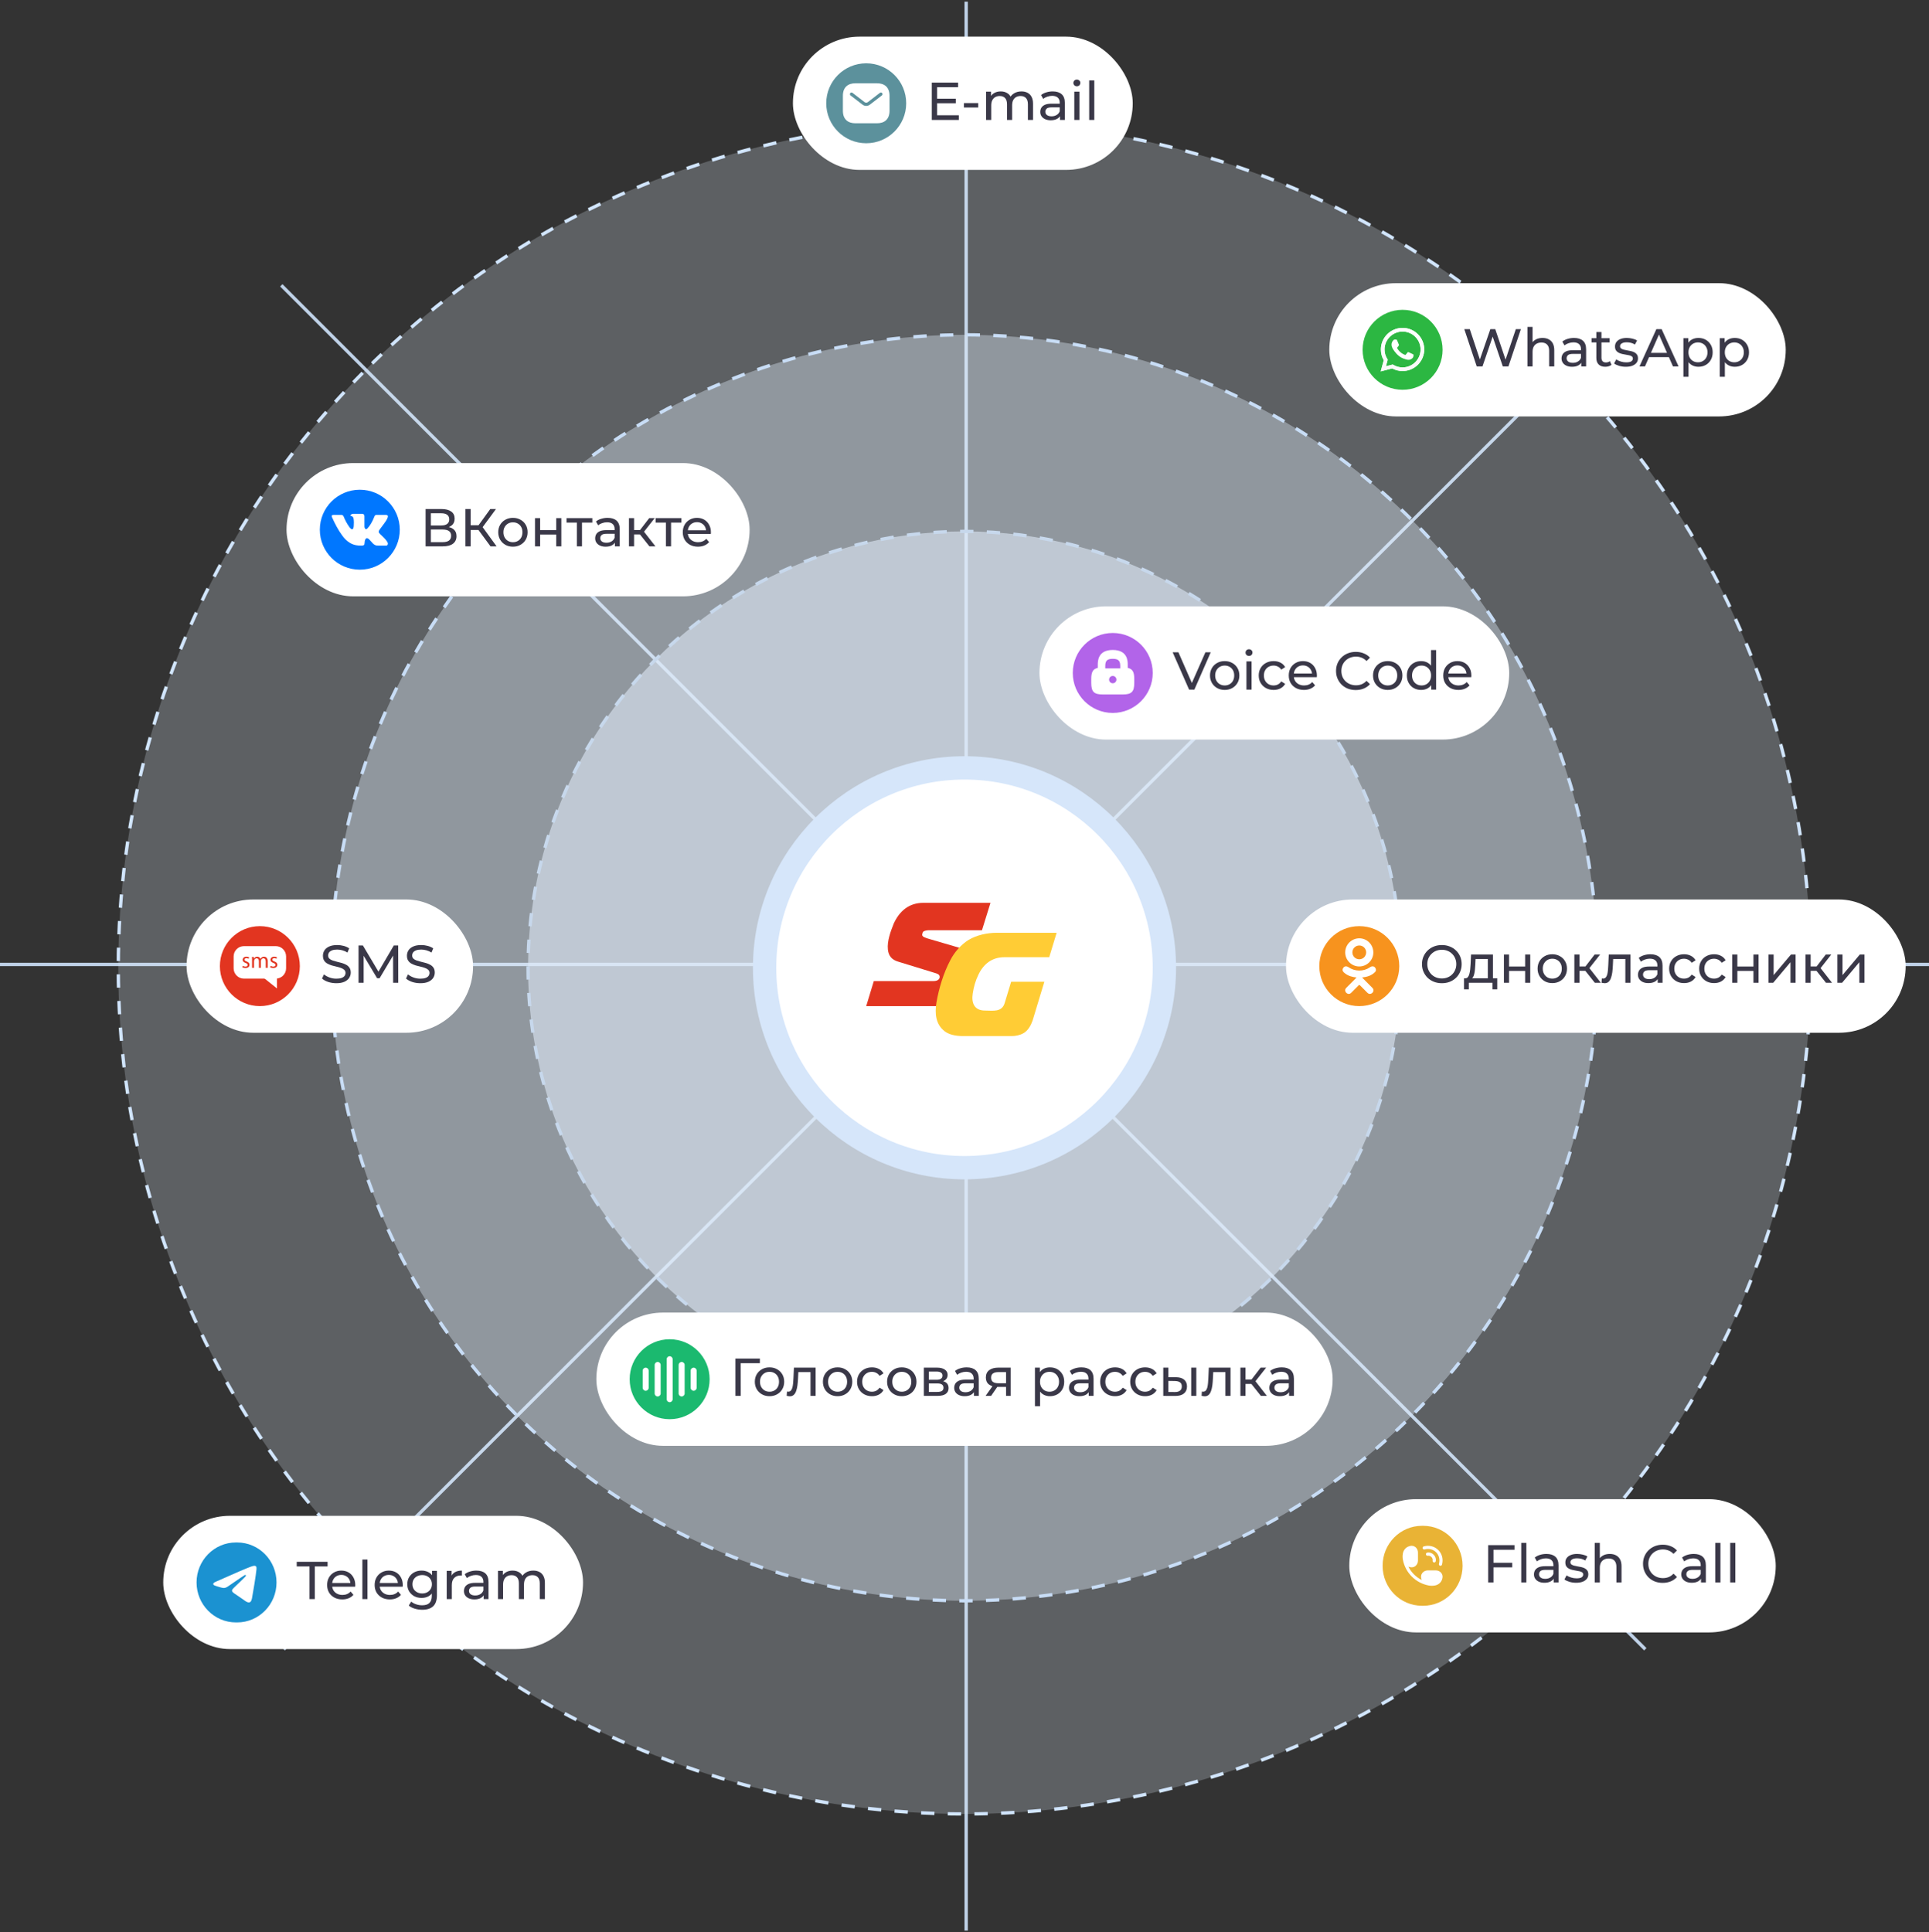 <svg width="579" height="580" viewBox="0 0 579 580" fill="none" xmlns="http://www.w3.org/2000/svg">
<rect x="0" y="0" width="579" height="580" fill="#333333" stroke="none"/>
<line y1="289.5" x2="579" y2="289.5" stroke="#BFD1E7"/>
<line x1="290" y1="0.5" x2="290" y2="579.5" stroke="#BFD1E7"/>
<line x1="494.561" y1="85.646" x2="85.146" y2="495.061" stroke="#BFD1E7"/>
<line x1="493.853" y1="495.061" x2="84.439" y2="85.646" stroke="#BFD1E7"/>
<circle cx="289.5" cy="290.5" r="254" fill="#DDE9F7" fill-opacity="0.25" stroke="#D1E5FD" stroke-dasharray="4 4"/>
<circle cx="289.5" cy="290.5" r="190" fill="#DDE9F7" fill-opacity="0.4" stroke="#C8DDF6" stroke-dasharray="4 4"/>
<circle cx="289.5" cy="290.5" r="131" fill="#DDE9F7" fill-opacity="0.6" stroke="#C7D8EC" stroke-dasharray="4 4"/>
<circle cx="289.5" cy="290.5" r="60" fill="white" stroke="#D6E6FA" stroke-width="7"/>
<path fill-rule="evenodd" clip-rule="evenodd" d="M260 302H281.762C283.822 302 286.07 301.424 287.71 300.15C289.887 298.546 291.158 296.145 291.907 293.608C292.445 291.952 292.91 290.088 292.491 288.363C291.973 286.23 290.39 285.157 288.35 284.609L278.928 281.849C278.372 281.71 277.871 281.517 277.371 281.296C276.871 281.076 276.677 280.717 276.871 280.22C276.871 279.981 277.079 279.654 277.288 279.53C277.982 279.235 278.507 279.226 279.261 279.226L294.742 279.226L297.299 271H277.149C272.826 271 269.97 273.491 268.255 277.239C267.332 279.567 266.241 282.47 266.504 284.996C266.699 286.998 267.777 288.156 269.7 288.695L280.484 292.007C281.319 292.266 282.252 292.483 282.013 293.553C281.702 294.376 280.79 294.492 280.012 294.492L262.279 294.491L260 302Z" fill="#E23520"/>
<path fill-rule="evenodd" clip-rule="evenodd" d="M313.467 294.68H303.504L301.562 301.072C300.722 303.921 297.98 303.335 295.652 303.335C292.429 303.335 291.53 301.044 291.965 298.244C292.264 296.261 292.781 294.426 293.654 292.615C295.193 289.33 297.803 287.326 301.45 287.326L314.931 287.326L317.154 280L299.17 280C296.325 280 293.25 280.654 290.783 282.093C288.492 283.519 286.493 285.768 285.267 288.175C283.218 292.024 281.81 296.651 281.074 300.959C280.574 304.174 280.804 307.425 283.55 309.557C284.76 310.491 286.646 311 289.123 311L303.701 310.999C304.835 310.999 306.175 310.718 307.163 310.151C308.582 309.366 309.432 307.778 309.949 306.304L313.467 294.68Z" fill="#FFCC35"/>
<rect x="86" y="139" width="139" height="40" rx="20" fill="white"/>
<g clip-path="url(#clip0_3580_409)">
<path d="M108 147C101.373 147 96 152.373 96 159C96 165.627 101.373 171 108 171C114.627 171 120 165.627 120 159C120 152.373 114.627 147 108 147ZM114.087 160.298C114.646 160.844 115.238 161.358 115.74 161.961C115.963 162.228 116.172 162.503 116.332 162.813C116.56 163.256 116.354 163.741 115.958 163.767L113.5 163.766C112.865 163.819 112.36 163.563 111.934 163.129C111.593 162.783 111.278 162.413 110.95 162.056C110.817 161.909 110.676 161.77 110.508 161.662C110.173 161.444 109.881 161.51 109.689 161.861C109.494 162.217 109.449 162.612 109.43 163.008C109.404 163.588 109.229 163.739 108.647 163.767C107.404 163.825 106.225 163.636 105.129 163.01C104.162 162.457 103.414 161.677 102.762 160.794C101.492 159.072 100.519 157.183 99.645 155.239C99.449 154.801 99.593 154.567 100.076 154.558C100.878 154.542 101.68 154.544 102.483 154.557C102.809 154.562 103.025 154.749 103.151 155.057C103.584 156.124 104.116 157.139 104.782 158.08C104.96 158.331 105.141 158.581 105.399 158.758C105.684 158.953 105.901 158.889 106.035 158.571C106.121 158.369 106.158 158.153 106.177 157.936C106.241 157.194 106.248 156.453 106.138 155.714C106.069 155.252 105.809 154.953 105.348 154.866C105.113 154.821 105.148 154.735 105.262 154.6C105.46 154.369 105.646 154.225 106.017 154.225L108.794 154.225C109.232 154.311 109.33 154.507 109.39 154.948L109.392 158.035C109.387 158.205 109.478 158.711 109.784 158.823C110.03 158.904 110.192 158.707 110.339 158.552C111.005 157.845 111.479 157.011 111.904 156.147C112.092 155.766 112.254 155.372 112.411 154.977C112.528 154.685 112.709 154.542 113.039 154.547L115.714 154.55C115.792 154.55 115.872 154.551 115.951 154.564C116.401 154.641 116.525 154.835 116.385 155.275C116.166 155.966 115.739 156.541 115.323 157.118C114.876 157.736 114.399 158.332 113.957 158.953C113.55 159.52 113.582 159.805 114.087 160.298Z" fill="#0077FF"/>
</g>
<path d="M127.744 164V152.8H132.56C133.776 152.8 134.731 153.045 135.424 153.536C136.117 154.027 136.464 154.741 136.464 155.68C136.464 156.597 136.133 157.301 135.472 157.792C134.811 158.272 133.941 158.512 132.864 158.512L133.152 158.032C134.4 158.032 135.355 158.283 136.016 158.784C136.688 159.275 137.024 159.995 137.024 160.944C137.024 161.904 136.672 162.656 135.968 163.2C135.275 163.733 134.24 164 132.864 164H127.744ZM129.328 162.736H132.832C133.685 162.736 134.325 162.581 134.752 162.272C135.189 161.952 135.408 161.467 135.408 160.816C135.408 160.165 135.189 159.691 134.752 159.392C134.325 159.093 133.685 158.944 132.832 158.944H129.328V162.736ZM129.328 157.728H132.448C133.227 157.728 133.819 157.573 134.224 157.264C134.64 156.955 134.848 156.501 134.848 155.904C134.848 155.296 134.64 154.837 134.224 154.528C133.819 154.219 133.227 154.064 132.448 154.064H129.328V157.728ZM147.233 164L143.169 158.48L144.465 157.68L149.057 164H147.233ZM139.697 164V152.8H141.265V164H139.697ZM140.785 159.072V157.664H144.417V159.072H140.785ZM144.609 158.576L143.137 158.352L147.153 152.8H148.865L144.609 158.576ZM153.964 164.096C153.11 164.096 152.353 163.909 151.692 163.536C151.03 163.163 150.508 162.651 150.124 162C149.74 161.339 149.548 160.592 149.548 159.76C149.548 158.917 149.74 158.171 150.124 157.52C150.508 156.869 151.03 156.363 151.692 156C152.353 155.627 153.11 155.44 153.964 155.44C154.806 155.44 155.558 155.627 156.22 156C156.892 156.363 157.414 156.869 157.788 157.52C158.172 158.16 158.364 158.907 158.364 159.76C158.364 160.603 158.172 161.349 157.788 162C157.414 162.651 156.892 163.163 156.22 163.536C155.558 163.909 154.806 164.096 153.964 164.096ZM153.964 162.752C154.508 162.752 154.993 162.629 155.42 162.384C155.857 162.139 156.198 161.792 156.444 161.344C156.689 160.885 156.812 160.357 156.812 159.76C156.812 159.152 156.689 158.629 156.444 158.192C156.198 157.744 155.857 157.397 155.42 157.152C154.993 156.907 154.508 156.784 153.964 156.784C153.42 156.784 152.934 156.907 152.508 157.152C152.081 157.397 151.74 157.744 151.484 158.192C151.228 158.629 151.1 159.152 151.1 159.76C151.1 160.357 151.228 160.885 151.484 161.344C151.74 161.792 152.081 162.139 152.508 162.384C152.934 162.629 153.42 162.752 153.964 162.752ZM160.582 164V155.52H162.118V159.12H166.95V155.52H168.486V164H166.95V160.448H162.118V164H160.582ZM173.152 164V156.464L173.536 156.864H170.048V155.52H177.792V156.864H174.32L174.688 156.464V164H173.152ZM184.563 164V162.208L184.483 161.872V158.816C184.483 158.165 184.291 157.664 183.907 157.312C183.534 156.949 182.968 156.768 182.211 156.768C181.71 156.768 181.219 156.853 180.739 157.024C180.259 157.184 179.854 157.403 179.523 157.68L178.883 156.528C179.32 156.176 179.843 155.909 180.451 155.728C181.07 155.536 181.715 155.44 182.387 155.44C183.55 155.44 184.446 155.723 185.075 156.288C185.704 156.853 186.019 157.717 186.019 158.88V164H184.563ZM181.779 164.096C181.15 164.096 180.595 163.989 180.115 163.776C179.646 163.563 179.283 163.269 179.027 162.896C178.771 162.512 178.643 162.08 178.643 161.6C178.643 161.141 178.75 160.725 178.963 160.352C179.187 159.979 179.544 159.68 180.035 159.456C180.536 159.232 181.208 159.12 182.051 159.12H184.739V160.224H182.115C181.347 160.224 180.83 160.352 180.563 160.608C180.296 160.864 180.163 161.173 180.163 161.536C180.163 161.952 180.328 162.288 180.659 162.544C180.99 162.789 181.448 162.912 182.035 162.912C182.611 162.912 183.112 162.784 183.539 162.528C183.976 162.272 184.291 161.899 184.483 161.408L184.787 162.464C184.584 162.965 184.227 163.365 183.715 163.664C183.203 163.952 182.558 164.096 181.779 164.096ZM194.929 164L191.649 159.872L192.913 159.104L196.737 164H194.929ZM188.785 164V155.52H190.321V164H188.785ZM189.857 160.416V159.104H192.657V160.416H189.857ZM193.041 159.936L191.617 159.744L194.865 155.52H196.513L193.041 159.936ZM199.887 164V156.464L200.271 156.864H196.783V155.52H204.527V156.864H201.055L201.423 156.464V164H199.887ZM209.498 164.096C208.592 164.096 207.792 163.909 207.098 163.536C206.416 163.163 205.882 162.651 205.498 162C205.125 161.349 204.938 160.603 204.938 159.76C204.938 158.917 205.12 158.171 205.482 157.52C205.856 156.869 206.362 156.363 207.002 156C207.653 155.627 208.384 155.44 209.194 155.44C210.016 155.44 210.741 155.621 211.37 155.984C212 156.347 212.49 156.859 212.842 157.52C213.205 158.171 213.386 158.933 213.386 159.808C213.386 159.872 213.381 159.947 213.37 160.032C213.37 160.117 213.365 160.197 213.354 160.272H206.138V159.168H212.554L211.93 159.552C211.941 159.008 211.829 158.523 211.594 158.096C211.36 157.669 211.034 157.339 210.618 157.104C210.213 156.859 209.738 156.736 209.194 156.736C208.661 156.736 208.186 156.859 207.77 157.104C207.354 157.339 207.029 157.675 206.794 158.112C206.56 158.539 206.442 159.029 206.442 159.584V159.84C206.442 160.405 206.57 160.912 206.826 161.36C207.093 161.797 207.461 162.139 207.93 162.384C208.4 162.629 208.938 162.752 209.546 162.752C210.048 162.752 210.501 162.667 210.906 162.496C211.322 162.325 211.685 162.069 211.994 161.728L212.842 162.72C212.458 163.168 211.978 163.509 211.402 163.744C210.837 163.979 210.202 164.096 209.498 164.096Z" fill="#3A3848"/>
<rect x="56" y="270" width="86" height="40" rx="20" fill="white"/>
<g clip-path="url(#clip1_3580_409)">
<path d="M78 302C84.627 302 90 296.627 90 290C90 283.373 84.627 278 78 278C71.373 278 66 283.373 66 290C66 296.627 71.373 302 78 302Z" fill="#E23520"/>
<path d="M83.134 296.697V293.037H78.559L83.134 296.697Z" fill="white"/>
<path d="M82.781 293.75H73.215C71.516 293.75 70.125 292.359 70.125 290.66V287.09C70.125 285.391 71.516 284 73.215 284H82.785C84.484 284 85.875 285.391 85.875 287.09V290.66C85.875 292.359 84.484 293.75 82.781 293.75Z" fill="white"/>
<path d="M72.896 289.906C73.072 290.022 73.383 290.142 73.683 290.142C74.118 290.142 74.321 289.925 74.321 289.655C74.321 289.37 74.152 289.212 73.71 289.051C73.121 288.841 72.84 288.515 72.84 288.121C72.84 287.592 73.267 287.157 73.972 287.157C74.306 287.157 74.595 287.251 74.778 287.36L74.628 287.795C74.501 287.712 74.261 287.603 73.957 287.603C73.605 287.603 73.406 287.806 73.406 288.05C73.406 288.32 73.601 288.443 74.028 288.605C74.598 288.822 74.891 289.107 74.891 289.595C74.891 290.172 74.445 290.577 73.665 290.577C73.305 290.577 72.971 290.487 72.742 290.352L72.896 289.906Z" fill="#E23520"/>
<path d="M75.663 288.125C75.663 287.787 75.656 287.506 75.637 287.236H76.158L76.184 287.765H76.203C76.387 287.454 76.691 287.161 77.234 287.161C77.68 287.161 78.022 287.431 78.164 287.821H78.179C78.281 287.637 78.408 287.495 78.547 287.394C78.746 287.244 78.959 287.161 79.274 287.161C79.709 287.161 80.354 287.446 80.354 288.586V290.521H79.769V288.661C79.769 288.031 79.537 287.649 79.057 287.649C78.719 287.649 78.453 287.9 78.352 288.192C78.326 288.275 78.303 288.384 78.303 288.492V290.521H77.718V288.552C77.718 288.031 77.489 287.649 77.032 287.649C76.66 287.649 76.387 287.949 76.293 288.245C76.259 288.335 76.244 288.436 76.244 288.537V290.517H75.659V288.125H75.663Z" fill="#E23520"/>
<path d="M81.244 289.906C81.42 290.022 81.731 290.142 82.031 290.142C82.466 290.142 82.669 289.925 82.669 289.655C82.669 289.37 82.5 289.212 82.057 289.051C81.469 288.841 81.187 288.515 81.187 288.121C81.187 287.592 81.615 287.157 82.32 287.157C82.654 287.157 82.942 287.251 83.126 287.36L82.976 287.795C82.849 287.712 82.609 287.603 82.305 287.603C81.952 287.603 81.754 287.806 81.754 288.05C81.754 288.32 81.949 288.443 82.376 288.605C82.946 288.822 83.239 289.107 83.239 289.595C83.239 290.172 82.792 290.577 82.012 290.577C81.652 290.577 81.319 290.487 81.09 290.352L81.244 289.906Z" fill="#E23520"/>
</g>
<path d="M100.944 295.128C100.091 295.128 99.275 295 98.496 294.744C97.717 294.477 97.104 294.136 96.656 293.72L97.248 292.472C97.675 292.845 98.219 293.155 98.88 293.4C99.541 293.645 100.229 293.768 100.944 293.768C101.595 293.768 102.123 293.693 102.528 293.544C102.933 293.395 103.232 293.192 103.424 292.936C103.616 292.669 103.712 292.371 103.712 292.04C103.712 291.656 103.584 291.347 103.328 291.112C103.083 290.877 102.757 290.691 102.352 290.552C101.957 290.403 101.52 290.275 101.04 290.168C100.56 290.061 100.075 289.939 99.584 289.8C99.104 289.651 98.661 289.464 98.256 289.24C97.861 289.016 97.541 288.717 97.296 288.344C97.051 287.96 96.928 287.469 96.928 286.872C96.928 286.296 97.077 285.768 97.376 285.288C97.685 284.797 98.155 284.408 98.784 284.12C99.424 283.821 100.235 283.672 101.216 283.672C101.867 283.672 102.512 283.757 103.152 283.928C103.792 284.099 104.347 284.344 104.816 284.664L104.288 285.944C103.808 285.624 103.301 285.395 102.768 285.256C102.235 285.107 101.717 285.032 101.216 285.032C100.587 285.032 100.069 285.112 99.664 285.272C99.259 285.432 98.96 285.645 98.768 285.912C98.587 286.179 98.496 286.477 98.496 286.808C98.496 287.203 98.619 287.517 98.864 287.752C99.12 287.987 99.445 288.173 99.84 288.312C100.245 288.451 100.688 288.579 101.168 288.696C101.648 288.803 102.128 288.925 102.608 289.064C103.099 289.203 103.541 289.384 103.936 289.608C104.341 289.832 104.667 290.131 104.912 290.504C105.157 290.877 105.28 291.357 105.28 291.944C105.28 292.509 105.125 293.037 104.816 293.528C104.507 294.008 104.027 294.397 103.376 294.696C102.736 294.984 101.925 295.128 100.944 295.128ZM107.618 295V283.8H108.93L113.954 292.264H113.25L118.21 283.8H119.522L119.538 295H118.002L117.986 286.216H118.354L113.938 293.64H113.202L108.754 286.216H109.154V295H107.618ZM126.163 295.128C125.309 295.128 124.493 295 123.715 294.744C122.936 294.477 122.323 294.136 121.875 293.72L122.467 292.472C122.893 292.845 123.437 293.155 124.099 293.4C124.76 293.645 125.448 293.768 126.163 293.768C126.813 293.768 127.341 293.693 127.747 293.544C128.152 293.395 128.451 293.192 128.643 292.936C128.835 292.669 128.931 292.371 128.931 292.04C128.931 291.656 128.803 291.347 128.547 291.112C128.301 290.877 127.976 290.691 127.571 290.552C127.176 290.403 126.739 290.275 126.259 290.168C125.779 290.061 125.293 289.939 124.803 289.8C124.323 289.651 123.88 289.464 123.475 289.24C123.08 289.016 122.76 288.717 122.515 288.344C122.269 287.96 122.147 287.469 122.147 286.872C122.147 286.296 122.296 285.768 122.595 285.288C122.904 284.797 123.373 284.408 124.003 284.12C124.643 283.821 125.453 283.672 126.435 283.672C127.085 283.672 127.731 283.757 128.371 283.928C129.011 284.099 129.565 284.344 130.035 284.664L129.507 285.944C129.027 285.624 128.52 285.395 127.987 285.256C127.453 285.107 126.936 285.032 126.435 285.032C125.805 285.032 125.288 285.112 124.883 285.272C124.477 285.432 124.179 285.645 123.987 285.912C123.805 286.179 123.715 286.477 123.715 286.808C123.715 287.203 123.837 287.517 124.083 287.752C124.339 287.987 124.664 288.173 125.059 288.312C125.464 288.451 125.907 288.579 126.387 288.696C126.867 288.803 127.347 288.925 127.827 289.064C128.317 289.203 128.76 289.384 129.155 289.608C129.56 289.832 129.885 290.131 130.131 290.504C130.376 290.877 130.499 291.357 130.499 291.944C130.499 292.509 130.344 293.037 130.035 293.528C129.725 294.008 129.245 294.397 128.595 294.696C127.955 294.984 127.144 295.128 126.163 295.128Z" fill="#3A3848"/>
<rect x="312" y="182" width="141" height="40" rx="20" fill="white"/>
<g clip-path="url(#clip2_3580_409)">
<path d="M334 197.75C332.11 197.75 331.75 198.54 331.75 200V200.62H336.25V200C336.25 198.54 335.89 197.75 334 197.75Z" fill="#B264E9"/>
<path d="M333.998 205.098C334.606 205.098 335.098 204.606 335.098 203.998C335.098 203.391 334.606 202.898 333.998 202.898C333.391 202.898 332.898 203.391 332.898 203.998C332.898 204.606 333.391 205.098 333.998 205.098Z" fill="#B264E9"/>
<path d="M334 190C327.376 190 322 195.376 322 202C322 208.624 327.376 214 334 214C340.624 214 346 208.624 346 202C346 195.376 340.624 190 334 190ZM340.456 205C340.456 207.64 339.64 208.456 337 208.456H331C328.36 208.456 327.544 207.64 327.544 205V203.8C327.544 201.748 328.036 200.8 329.5 200.476V199.6C329.5 198.484 329.5 195.1 334 195.1C338.5 195.1 338.5 198.484 338.5 199.6V200.476C339.964 200.8 340.456 201.748 340.456 203.8V205Z" fill="#B264E9"/>
</g>
<path d="M356.912 207L351.984 195.8H353.712L358.24 206.136H357.248L361.808 195.8H363.408L358.496 207H356.912ZM367.604 207.096C366.75 207.096 365.993 206.909 365.332 206.536C364.67 206.163 364.148 205.651 363.764 205C363.38 204.339 363.188 203.592 363.188 202.76C363.188 201.917 363.38 201.171 363.764 200.52C364.148 199.869 364.67 199.363 365.332 199C365.993 198.627 366.75 198.44 367.604 198.44C368.446 198.44 369.198 198.627 369.86 199C370.532 199.363 371.054 199.869 371.428 200.52C371.812 201.16 372.004 201.907 372.004 202.76C372.004 203.603 371.812 204.349 371.428 205C371.054 205.651 370.532 206.163 369.86 206.536C369.198 206.909 368.446 207.096 367.604 207.096ZM367.604 205.752C368.148 205.752 368.633 205.629 369.06 205.384C369.497 205.139 369.838 204.792 370.084 204.344C370.329 203.885 370.452 203.357 370.452 202.76C370.452 202.152 370.329 201.629 370.084 201.192C369.838 200.744 369.497 200.397 369.06 200.152C368.633 199.907 368.148 199.784 367.604 199.784C367.06 199.784 366.574 199.907 366.148 200.152C365.721 200.397 365.38 200.744 365.124 201.192C364.868 201.629 364.74 202.152 364.74 202.76C364.74 203.357 364.868 203.885 365.124 204.344C365.38 204.792 365.721 205.139 366.148 205.384C366.574 205.629 367.06 205.752 367.604 205.752ZM374.128 207V198.52H375.664V207H374.128ZM374.896 196.888C374.597 196.888 374.347 196.792 374.144 196.6C373.952 196.408 373.856 196.173 373.856 195.896C373.856 195.608 373.952 195.368 374.144 195.176C374.347 194.984 374.597 194.888 374.896 194.888C375.195 194.888 375.44 194.984 375.632 195.176C375.835 195.357 375.936 195.587 375.936 195.864C375.936 196.152 375.84 196.397 375.648 196.6C375.456 196.792 375.205 196.888 374.896 196.888ZM382.293 207.096C381.429 207.096 380.655 206.909 379.973 206.536C379.301 206.163 378.773 205.651 378.389 205C378.005 204.349 377.813 203.603 377.813 202.76C377.813 201.917 378.005 201.171 378.389 200.52C378.773 199.869 379.301 199.363 379.973 199C380.655 198.627 381.429 198.44 382.293 198.44C383.061 198.44 383.743 198.595 384.341 198.904C384.949 199.203 385.418 199.651 385.749 200.248L384.581 201C384.303 200.584 383.962 200.28 383.557 200.088C383.162 199.885 382.735 199.784 382.277 199.784C381.722 199.784 381.226 199.907 380.789 200.152C380.351 200.397 380.005 200.744 379.749 201.192C379.493 201.629 379.365 202.152 379.365 202.76C379.365 203.368 379.493 203.896 379.749 204.344C380.005 204.792 380.351 205.139 380.789 205.384C381.226 205.629 381.722 205.752 382.277 205.752C382.735 205.752 383.162 205.656 383.557 205.464C383.962 205.261 384.303 204.952 384.581 204.536L385.749 205.272C385.418 205.859 384.949 206.312 384.341 206.632C383.743 206.941 383.061 207.096 382.293 207.096ZM391.388 207.096C390.482 207.096 389.682 206.909 388.988 206.536C388.306 206.163 387.772 205.651 387.388 205C387.015 204.349 386.828 203.603 386.828 202.76C386.828 201.917 387.01 201.171 387.372 200.52C387.746 199.869 388.252 199.363 388.892 199C389.543 198.627 390.274 198.44 391.084 198.44C391.906 198.44 392.631 198.621 393.26 198.984C393.89 199.347 394.38 199.859 394.732 200.52C395.095 201.171 395.276 201.933 395.276 202.808C395.276 202.872 395.271 202.947 395.26 203.032C395.26 203.117 395.255 203.197 395.244 203.272H388.028V202.168H394.444L393.82 202.552C393.831 202.008 393.719 201.523 393.484 201.096C393.25 200.669 392.924 200.339 392.508 200.104C392.103 199.859 391.628 199.736 391.084 199.736C390.551 199.736 390.076 199.859 389.66 200.104C389.244 200.339 388.919 200.675 388.684 201.112C388.45 201.539 388.332 202.029 388.332 202.584V202.84C388.332 203.405 388.46 203.912 388.716 204.36C388.983 204.797 389.351 205.139 389.82 205.384C390.29 205.629 390.828 205.752 391.436 205.752C391.938 205.752 392.391 205.667 392.796 205.496C393.212 205.325 393.575 205.069 393.884 204.728L394.732 205.72C394.348 206.168 393.868 206.509 393.292 206.744C392.727 206.979 392.092 207.096 391.388 207.096ZM406.938 207.128C406.085 207.128 405.295 206.989 404.57 206.712C403.855 206.424 403.231 206.024 402.698 205.512C402.175 204.989 401.765 204.381 401.466 203.688C401.167 202.995 401.018 202.232 401.018 201.4C401.018 200.568 401.167 199.805 401.466 199.112C401.765 198.419 402.181 197.816 402.714 197.304C403.247 196.781 403.871 196.381 404.586 196.104C405.311 195.816 406.101 195.672 406.954 195.672C407.818 195.672 408.613 195.821 409.338 196.12C410.074 196.408 410.698 196.84 411.21 197.416L410.17 198.424C409.743 197.976 409.263 197.645 408.73 197.432C408.197 197.208 407.626 197.096 407.018 197.096C406.389 197.096 405.802 197.203 405.258 197.416C404.725 197.629 404.261 197.928 403.866 198.312C403.471 198.696 403.162 199.155 402.938 199.688C402.725 200.211 402.618 200.781 402.618 201.4C402.618 202.019 402.725 202.595 402.938 203.128C403.162 203.651 403.471 204.104 403.866 204.488C404.261 204.872 404.725 205.171 405.258 205.384C405.802 205.597 406.389 205.704 407.018 205.704C407.626 205.704 408.197 205.597 408.73 205.384C409.263 205.16 409.743 204.819 410.17 204.36L411.21 205.368C410.698 205.944 410.074 206.381 409.338 206.68C408.613 206.979 407.813 207.128 406.938 207.128ZM416.541 207.096C415.688 207.096 414.93 206.909 414.269 206.536C413.608 206.163 413.085 205.651 412.701 205C412.317 204.339 412.125 203.592 412.125 202.76C412.125 201.917 412.317 201.171 412.701 200.52C413.085 199.869 413.608 199.363 414.269 199C414.93 198.627 415.688 198.44 416.541 198.44C417.384 198.44 418.136 198.627 418.797 199C419.469 199.363 419.992 199.869 420.365 200.52C420.749 201.16 420.941 201.907 420.941 202.76C420.941 203.603 420.749 204.349 420.365 205C419.992 205.651 419.469 206.163 418.797 206.536C418.136 206.909 417.384 207.096 416.541 207.096ZM416.541 205.752C417.085 205.752 417.57 205.629 417.997 205.384C418.434 205.139 418.776 204.792 419.021 204.344C419.266 203.885 419.389 203.357 419.389 202.76C419.389 202.152 419.266 201.629 419.021 201.192C418.776 200.744 418.434 200.397 417.997 200.152C417.57 199.907 417.085 199.784 416.541 199.784C415.997 199.784 415.512 199.907 415.085 200.152C414.658 200.397 414.317 200.744 414.061 201.192C413.805 201.629 413.677 202.152 413.677 202.76C413.677 203.357 413.805 203.885 414.061 204.344C414.317 204.792 414.658 205.139 415.085 205.384C415.512 205.629 415.997 205.752 416.541 205.752ZM426.569 207.096C425.748 207.096 425.012 206.915 424.361 206.552C423.721 206.189 423.215 205.683 422.841 205.032C422.468 204.381 422.281 203.624 422.281 202.76C422.281 201.896 422.468 201.144 422.841 200.504C423.215 199.853 423.721 199.347 424.361 198.984C425.012 198.621 425.748 198.44 426.569 198.44C427.284 198.44 427.929 198.6 428.505 198.92C429.081 199.24 429.54 199.72 429.881 200.36C430.233 201 430.409 201.8 430.409 202.76C430.409 203.72 430.239 204.52 429.897 205.16C429.567 205.8 429.113 206.285 428.537 206.616C427.961 206.936 427.305 207.096 426.569 207.096ZM426.697 205.752C427.231 205.752 427.711 205.629 428.137 205.384C428.575 205.139 428.916 204.792 429.161 204.344C429.417 203.885 429.545 203.357 429.545 202.76C429.545 202.152 429.417 201.629 429.161 201.192C428.916 200.744 428.575 200.397 428.137 200.152C427.711 199.907 427.231 199.784 426.697 199.784C426.153 199.784 425.668 199.907 425.241 200.152C424.815 200.397 424.473 200.744 424.217 201.192C423.961 201.629 423.833 202.152 423.833 202.76C423.833 203.357 423.961 203.885 424.217 204.344C424.473 204.792 424.815 205.139 425.241 205.384C425.668 205.629 426.153 205.752 426.697 205.752ZM429.593 207V204.712L429.689 202.744L429.529 200.776V195.128H431.065V207H429.593ZM437.748 207.096C436.841 207.096 436.041 206.909 435.348 206.536C434.665 206.163 434.132 205.651 433.748 205C433.374 204.349 433.188 203.603 433.188 202.76C433.188 201.917 433.369 201.171 433.732 200.52C434.105 199.869 434.612 199.363 435.252 199C435.902 198.627 436.633 198.44 437.444 198.44C438.265 198.44 438.99 198.621 439.62 198.984C440.249 199.347 440.74 199.859 441.092 200.52C441.454 201.171 441.636 201.933 441.636 202.808C441.636 202.872 441.63 202.947 441.62 203.032C441.62 203.117 441.614 203.197 441.604 203.272H434.388V202.168H440.804L440.18 202.552C440.19 202.008 440.078 201.523 439.844 201.096C439.609 200.669 439.284 200.339 438.868 200.104C438.462 199.859 437.988 199.736 437.444 199.736C436.91 199.736 436.436 199.859 436.02 200.104C435.604 200.339 435.278 200.675 435.044 201.112C434.809 201.539 434.692 202.029 434.692 202.584V202.84C434.692 203.405 434.82 203.912 435.076 204.36C435.342 204.797 435.71 205.139 436.18 205.384C436.649 205.629 437.188 205.752 437.796 205.752C438.297 205.752 438.75 205.667 439.156 205.496C439.572 205.325 439.934 205.069 440.244 204.728L441.092 205.72C440.708 206.168 440.228 206.509 439.652 206.744C439.086 206.979 438.452 207.096 437.748 207.096Z" fill="#3A3848"/>
<rect x="386" y="270" width="186" height="40" rx="20" fill="white"/>
<g clip-path="url(#clip3_3580_409)">
<path d="M408.011 287.945C409.157 287.941 410.069 287.021 410.065 285.872C410.061 284.724 409.146 283.81 408 283.809C406.844 283.807 405.921 284.738 405.93 285.898C405.938 287.042 406.861 287.95 408.011 287.945Z" fill="#F7931E"/>
<path d="M408 278C401.373 278 396 283.373 396 290C396 296.627 401.373 302 408 302C414.627 302 420 296.627 420 290C420 283.373 414.627 278 408 278ZM408.017 281.649C410.355 281.656 412.231 283.568 412.219 285.931C412.207 288.239 410.3 290.11 407.967 290.103C405.657 290.095 403.763 288.18 403.776 285.867C403.79 283.528 405.685 281.643 408.017 281.649ZM412.751 291.763C412.235 292.294 411.612 292.678 410.921 292.946C410.268 293.199 409.553 293.326 408.844 293.411C408.951 293.528 409.002 293.585 409.069 293.652C410.03 294.618 410.996 295.58 411.954 296.549C412.281 296.88 412.349 297.289 412.169 297.673C411.973 298.093 411.533 298.369 411.101 298.339C410.827 298.32 410.614 298.185 410.425 297.994C409.699 297.264 408.96 296.546 408.249 295.802C408.041 295.586 407.942 295.627 407.759 295.815C407.029 296.567 406.287 297.307 405.541 298.043C405.206 298.373 404.807 298.433 404.419 298.244C404.005 298.044 403.743 297.622 403.763 297.198C403.777 296.911 403.918 296.692 404.115 296.496C405.067 295.546 406.016 294.593 406.965 293.641C407.028 293.578 407.086 293.511 407.178 293.413C405.883 293.277 404.716 292.959 403.716 292.177C403.592 292.08 403.464 291.986 403.351 291.877C402.913 291.457 402.87 290.975 403.215 290.48C403.512 290.056 404.009 289.942 404.526 290.186C404.626 290.233 404.721 290.292 404.812 290.355C406.675 291.635 409.234 291.67 411.104 290.412C411.289 290.271 411.487 290.155 411.717 290.096C412.162 289.981 412.579 290.145 412.818 290.536C413.092 290.982 413.088 291.417 412.751 291.763Z" fill="#F7931E"/>
</g>
<path d="M432.784 295.128C431.931 295.128 431.136 294.984 430.4 294.696C429.675 294.408 429.045 294.008 428.512 293.496C427.979 292.973 427.563 292.365 427.264 291.672C426.965 290.979 426.816 290.221 426.816 289.4C426.816 288.579 426.965 287.821 427.264 287.128C427.563 286.435 427.979 285.832 428.512 285.32C429.045 284.797 429.675 284.392 430.4 284.104C431.125 283.816 431.92 283.672 432.784 283.672C433.637 283.672 434.421 283.816 435.136 284.104C435.861 284.381 436.491 284.781 437.024 285.304C437.568 285.816 437.984 286.419 438.272 287.112C438.571 287.805 438.72 288.568 438.72 289.4C438.72 290.232 438.571 290.995 438.272 291.688C437.984 292.381 437.568 292.989 437.024 293.512C436.491 294.024 435.861 294.424 435.136 294.712C434.421 294.989 433.637 295.128 432.784 295.128ZM432.784 293.704C433.403 293.704 433.973 293.597 434.496 293.384C435.029 293.171 435.488 292.872 435.872 292.488C436.267 292.093 436.571 291.635 436.784 291.112C437.008 290.589 437.12 290.019 437.12 289.4C437.12 288.781 437.008 288.211 436.784 287.688C436.571 287.165 436.267 286.712 435.872 286.328C435.488 285.933 435.029 285.629 434.496 285.416C433.973 285.203 433.403 285.096 432.784 285.096C432.155 285.096 431.573 285.203 431.04 285.416C430.517 285.629 430.059 285.933 429.664 286.328C429.269 286.712 428.96 287.165 428.736 287.688C428.523 288.211 428.416 288.781 428.416 289.4C428.416 290.019 428.523 290.589 428.736 291.112C428.96 291.635 429.269 292.093 429.664 292.488C430.059 292.872 430.517 293.171 431.04 293.384C431.573 293.597 432.155 293.704 432.784 293.704ZM446.577 294.28V287.864H442.897L442.817 289.496C442.796 290.029 442.758 290.547 442.705 291.048C442.662 291.539 442.588 291.992 442.481 292.408C442.385 292.824 442.241 293.165 442.049 293.432C441.857 293.699 441.601 293.864 441.281 293.928L439.761 293.656C440.092 293.667 440.358 293.56 440.561 293.336C440.764 293.101 440.918 292.781 441.025 292.376C441.142 291.971 441.228 291.512 441.281 291C441.334 290.477 441.377 289.939 441.409 289.384L441.537 286.52H448.113V294.28H446.577ZM439.425 296.968V293.656H449.409V296.968H447.969V295H440.881V296.968H439.425ZM451.41 295V286.52H452.946V290.12H457.778V286.52H459.314V295H457.778V291.448H452.946V295H451.41ZM465.933 295.096C465.079 295.096 464.322 294.909 463.661 294.536C462.999 294.163 462.477 293.651 462.093 293C461.709 292.339 461.517 291.592 461.517 290.76C461.517 289.917 461.709 289.171 462.093 288.52C462.477 287.869 462.999 287.363 463.661 287C464.322 286.627 465.079 286.44 465.933 286.44C466.775 286.44 467.527 286.627 468.189 287C468.861 287.363 469.383 287.869 469.757 288.52C470.141 289.16 470.333 289.907 470.333 290.76C470.333 291.603 470.141 292.349 469.757 293C469.383 293.651 468.861 294.163 468.189 294.536C467.527 294.909 466.775 295.096 465.933 295.096ZM465.933 293.752C466.477 293.752 466.962 293.629 467.389 293.384C467.826 293.139 468.167 292.792 468.413 292.344C468.658 291.885 468.781 291.357 468.781 290.76C468.781 290.152 468.658 289.629 468.413 289.192C468.167 288.744 467.826 288.397 467.389 288.152C466.962 287.907 466.477 287.784 465.933 287.784C465.389 287.784 464.903 287.907 464.477 288.152C464.05 288.397 463.709 288.744 463.453 289.192C463.197 289.629 463.069 290.152 463.069 290.76C463.069 291.357 463.197 291.885 463.453 292.344C463.709 292.792 464.05 293.139 464.477 293.384C464.903 293.629 465.389 293.752 465.933 293.752ZM478.695 295L475.415 290.872L476.679 290.104L480.503 295H478.695ZM472.551 295V286.52H474.087V295H472.551ZM473.623 291.416V290.104H476.423V291.416H473.623ZM476.807 290.936L475.383 290.744L478.631 286.52H480.279L476.807 290.936ZM480.705 294.984L480.801 293.688C480.876 293.699 480.945 293.709 481.009 293.72C481.073 293.731 481.132 293.736 481.185 293.736C481.526 293.736 481.793 293.619 481.985 293.384C482.188 293.149 482.337 292.84 482.433 292.456C482.529 292.061 482.598 291.619 482.641 291.128C482.684 290.637 482.716 290.147 482.737 289.656L482.881 286.52H489.393V295H487.857V287.416L488.225 287.864H483.873L484.225 287.4L484.113 289.752C484.081 290.499 484.022 291.197 483.937 291.848C483.852 292.499 483.718 293.069 483.537 293.56C483.366 294.051 483.126 294.435 482.817 294.712C482.518 294.989 482.129 295.128 481.649 295.128C481.51 295.128 481.361 295.112 481.201 295.08C481.052 295.059 480.886 295.027 480.705 294.984ZM497.563 295V293.208L497.483 292.872V289.816C497.483 289.165 497.291 288.664 496.907 288.312C496.534 287.949 495.968 287.768 495.211 287.768C494.71 287.768 494.219 287.853 493.739 288.024C493.259 288.184 492.854 288.403 492.523 288.68L491.883 287.528C492.32 287.176 492.843 286.909 493.451 286.728C494.07 286.536 494.715 286.44 495.387 286.44C496.55 286.44 497.446 286.723 498.075 287.288C498.704 287.853 499.019 288.717 499.019 289.88V295H497.563ZM494.779 295.096C494.15 295.096 493.595 294.989 493.115 294.776C492.646 294.563 492.283 294.269 492.027 293.896C491.771 293.512 491.643 293.08 491.643 292.6C491.643 292.141 491.75 291.725 491.963 291.352C492.187 290.979 492.544 290.68 493.035 290.456C493.536 290.232 494.208 290.12 495.051 290.12H497.739V291.224H495.115C494.347 291.224 493.83 291.352 493.563 291.608C493.296 291.864 493.163 292.173 493.163 292.536C493.163 292.952 493.328 293.288 493.659 293.544C493.99 293.789 494.448 293.912 495.035 293.912C495.611 293.912 496.112 293.784 496.539 293.528C496.976 293.272 497.291 292.899 497.483 292.408L497.787 293.464C497.584 293.965 497.227 294.365 496.715 294.664C496.203 294.952 495.558 295.096 494.779 295.096ZM505.481 295.096C504.617 295.096 503.844 294.909 503.161 294.536C502.489 294.163 501.961 293.651 501.577 293C501.193 292.349 501.001 291.603 501.001 290.76C501.001 289.917 501.193 289.171 501.577 288.52C501.961 287.869 502.489 287.363 503.161 287C503.844 286.627 504.617 286.44 505.481 286.44C506.249 286.44 506.932 286.595 507.529 286.904C508.137 287.203 508.606 287.651 508.937 288.248L507.769 289C507.492 288.584 507.15 288.28 506.745 288.088C506.35 287.885 505.924 287.784 505.465 287.784C504.91 287.784 504.414 287.907 503.977 288.152C503.54 288.397 503.193 288.744 502.937 289.192C502.681 289.629 502.553 290.152 502.553 290.76C502.553 291.368 502.681 291.896 502.937 292.344C503.193 292.792 503.54 293.139 503.977 293.384C504.414 293.629 504.91 293.752 505.465 293.752C505.924 293.752 506.35 293.656 506.745 293.464C507.15 293.261 507.492 292.952 507.769 292.536L508.937 293.272C508.606 293.859 508.137 294.312 507.529 294.632C506.932 294.941 506.249 295.096 505.481 295.096ZM514.497 295.096C513.633 295.096 512.859 294.909 512.177 294.536C511.505 294.163 510.977 293.651 510.593 293C510.209 292.349 510.017 291.603 510.017 290.76C510.017 289.917 510.209 289.171 510.593 288.52C510.977 287.869 511.505 287.363 512.177 287C512.859 286.627 513.633 286.44 514.497 286.44C515.265 286.44 515.947 286.595 516.545 286.904C517.153 287.203 517.622 287.651 517.953 288.248L516.785 289C516.507 288.584 516.166 288.28 515.761 288.088C515.366 287.885 514.939 287.784 514.481 287.784C513.926 287.784 513.43 287.907 512.993 288.152C512.555 288.397 512.209 288.744 511.953 289.192C511.697 289.629 511.569 290.152 511.569 290.76C511.569 291.368 511.697 291.896 511.953 292.344C512.209 292.792 512.555 293.139 512.993 293.384C513.43 293.629 513.926 293.752 514.481 293.752C514.939 293.752 515.366 293.656 515.761 293.464C516.166 293.261 516.507 292.952 516.785 292.536L517.953 293.272C517.622 293.859 517.153 294.312 516.545 294.632C515.947 294.941 515.265 295.096 514.497 295.096ZM519.941 295V286.52H521.477V290.12H526.309V286.52H527.845V295H526.309V291.448H521.477V295H519.941ZM530.832 295V286.52H532.368V292.696L537.568 286.52H538.96V295H537.424V288.824L532.24 295H530.832ZM548.085 295L544.805 290.872L546.069 290.104L549.893 295H548.085ZM541.941 295V286.52H543.477V295H541.941ZM543.013 291.416V290.104H545.813V291.416H543.013ZM546.197 290.936L544.773 290.744L548.021 286.52H549.669L546.197 290.936ZM551.504 295V286.52H553.04V292.696L558.24 286.52H559.632V295H558.096V288.824L552.912 295H551.504Z" fill="#3A3848"/>
<rect x="179" y="394" width="221" height="40" rx="20" fill="white"/>
<g clip-path="url(#clip4_3580_409)">
<path d="M201 402C194.376 402 189 407.376 189 414C189 420.624 194.376 426 201 426C207.624 426 213 420.624 213 414C213 407.376 207.624 402 201 402ZM194.7 416.568C194.7 417.06 194.292 417.468 193.8 417.468C193.308 417.468 192.9 417.06 192.9 416.568V411.432C192.9 410.94 193.308 410.532 193.8 410.532C194.292 410.532 194.7 410.94 194.7 411.432V416.568ZM198.3 418.284C198.3 418.776 197.892 419.184 197.4 419.184C196.908 419.184 196.5 418.776 196.5 418.284V409.716C196.5 409.224 196.908 408.816 197.4 408.816C197.892 408.816 198.3 409.224 198.3 409.716V418.284ZM201.9 420C201.9 420.492 201.492 420.9 201 420.9C200.508 420.9 200.1 420.492 200.1 420V408C200.1 407.508 200.508 407.1 201 407.1C201.492 407.1 201.9 407.508 201.9 408V420ZM205.5 418.284C205.5 418.776 205.092 419.184 204.6 419.184C204.108 419.184 203.7 418.776 203.7 418.284V409.716C203.7 409.224 204.108 408.816 204.6 408.816C205.092 408.816 205.5 409.224 205.5 409.716V418.284ZM209.1 416.568C209.1 417.06 208.692 417.468 208.2 417.468C207.708 417.468 207.3 417.06 207.3 416.568V411.432C207.3 410.94 207.708 410.532 208.2 410.532C208.692 410.532 209.1 410.94 209.1 411.432V416.568Z" fill="#1BB96F"/>
</g>
<path d="M220.744 419V407.8H228.088L228.072 409.192H221.928L222.312 408.792L222.328 419H220.744ZM230.979 419.096C230.126 419.096 229.369 418.909 228.707 418.536C228.046 418.163 227.523 417.651 227.139 417C226.755 416.339 226.563 415.592 226.563 414.76C226.563 413.917 226.755 413.171 227.139 412.52C227.523 411.869 228.046 411.363 228.707 411C229.369 410.627 230.126 410.44 230.979 410.44C231.822 410.44 232.574 410.627 233.235 411C233.907 411.363 234.43 411.869 234.803 412.52C235.187 413.16 235.379 413.907 235.379 414.76C235.379 415.603 235.187 416.349 234.803 417C234.43 417.651 233.907 418.163 233.235 418.536C232.574 418.909 231.822 419.096 230.979 419.096ZM230.979 417.752C231.523 417.752 232.009 417.629 232.435 417.384C232.873 417.139 233.214 416.792 233.459 416.344C233.705 415.885 233.827 415.357 233.827 414.76C233.827 414.152 233.705 413.629 233.459 413.192C233.214 412.744 232.873 412.397 232.435 412.152C232.009 411.907 231.523 411.784 230.979 411.784C230.435 411.784 229.95 411.907 229.523 412.152C229.097 412.397 228.755 412.744 228.499 413.192C228.243 413.629 228.115 414.152 228.115 414.76C228.115 415.357 228.243 415.885 228.499 416.344C228.755 416.792 229.097 417.139 229.523 417.384C229.95 417.629 230.435 417.752 230.979 417.752ZM236.127 418.984L236.223 417.688C236.298 417.699 236.367 417.709 236.431 417.72C236.495 417.731 236.554 417.736 236.607 417.736C236.948 417.736 237.215 417.619 237.407 417.384C237.61 417.149 237.759 416.84 237.855 416.456C237.951 416.061 238.02 415.619 238.063 415.128C238.106 414.637 238.138 414.147 238.159 413.656L238.303 410.52H244.815V419H243.279V411.416L243.647 411.864H239.295L239.647 411.4L239.535 413.752C239.503 414.499 239.444 415.197 239.359 415.848C239.274 416.499 239.14 417.069 238.959 417.56C238.788 418.051 238.548 418.435 238.239 418.712C237.94 418.989 237.551 419.128 237.071 419.128C236.932 419.128 236.783 419.112 236.623 419.08C236.474 419.059 236.308 419.027 236.127 418.984ZM251.417 419.096C250.564 419.096 249.806 418.909 249.145 418.536C248.484 418.163 247.961 417.651 247.577 417C247.193 416.339 247.001 415.592 247.001 414.76C247.001 413.917 247.193 413.171 247.577 412.52C247.961 411.869 248.484 411.363 249.145 411C249.806 410.627 250.564 410.44 251.417 410.44C252.26 410.44 253.012 410.627 253.673 411C254.345 411.363 254.868 411.869 255.241 412.52C255.625 413.16 255.817 413.907 255.817 414.76C255.817 415.603 255.625 416.349 255.241 417C254.868 417.651 254.345 418.163 253.673 418.536C253.012 418.909 252.26 419.096 251.417 419.096ZM251.417 417.752C251.961 417.752 252.446 417.629 252.873 417.384C253.31 417.139 253.652 416.792 253.897 416.344C254.142 415.885 254.265 415.357 254.265 414.76C254.265 414.152 254.142 413.629 253.897 413.192C253.652 412.744 253.31 412.397 252.873 412.152C252.446 411.907 251.961 411.784 251.417 411.784C250.873 411.784 250.388 411.907 249.961 412.152C249.534 412.397 249.193 412.744 248.937 413.192C248.681 413.629 248.553 414.152 248.553 414.76C248.553 415.357 248.681 415.885 248.937 416.344C249.193 416.792 249.534 417.139 249.961 417.384C250.388 417.629 250.873 417.752 251.417 417.752ZM261.731 419.096C260.867 419.096 260.094 418.909 259.411 418.536C258.739 418.163 258.211 417.651 257.827 417C257.443 416.349 257.251 415.603 257.251 414.76C257.251 413.917 257.443 413.171 257.827 412.52C258.211 411.869 258.739 411.363 259.411 411C260.094 410.627 260.867 410.44 261.731 410.44C262.499 410.44 263.182 410.595 263.779 410.904C264.387 411.203 264.856 411.651 265.187 412.248L264.019 413C263.742 412.584 263.4 412.28 262.995 412.088C262.6 411.885 262.174 411.784 261.715 411.784C261.16 411.784 260.664 411.907 260.227 412.152C259.79 412.397 259.443 412.744 259.187 413.192C258.931 413.629 258.803 414.152 258.803 414.76C258.803 415.368 258.931 415.896 259.187 416.344C259.443 416.792 259.79 417.139 260.227 417.384C260.664 417.629 261.16 417.752 261.715 417.752C262.174 417.752 262.6 417.656 262.995 417.464C263.4 417.261 263.742 416.952 264.019 416.536L265.187 417.272C264.856 417.859 264.387 418.312 263.779 418.632C263.182 418.941 262.499 419.096 261.731 419.096ZM270.683 419.096C269.829 419.096 269.072 418.909 268.411 418.536C267.749 418.163 267.227 417.651 266.843 417C266.459 416.339 266.267 415.592 266.267 414.76C266.267 413.917 266.459 413.171 266.843 412.52C267.227 411.869 267.749 411.363 268.411 411C269.072 410.627 269.829 410.44 270.683 410.44C271.525 410.44 272.277 410.627 272.939 411C273.611 411.363 274.133 411.869 274.507 412.52C274.891 413.16 275.083 413.907 275.083 414.76C275.083 415.603 274.891 416.349 274.507 417C274.133 417.651 273.611 418.163 272.939 418.536C272.277 418.909 271.525 419.096 270.683 419.096ZM270.683 417.752C271.227 417.752 271.712 417.629 272.139 417.384C272.576 417.139 272.917 416.792 273.163 416.344C273.408 415.885 273.531 415.357 273.531 414.76C273.531 414.152 273.408 413.629 273.163 413.192C272.917 412.744 272.576 412.397 272.139 412.152C271.712 411.907 271.227 411.784 270.683 411.784C270.139 411.784 269.653 411.907 269.227 412.152C268.8 412.397 268.459 412.744 268.203 413.192C267.947 413.629 267.819 414.152 267.819 414.76C267.819 415.357 267.947 415.885 268.203 416.344C268.459 416.792 268.8 417.139 269.227 417.384C269.653 417.629 270.139 417.752 270.683 417.752ZM277.301 419V410.52H281.237C282.229 410.52 283.007 410.712 283.573 411.096C284.149 411.469 284.437 412.003 284.437 412.696C284.437 413.389 284.165 413.928 283.621 414.312C283.087 414.685 282.378 414.872 281.493 414.872L281.733 414.456C282.746 414.456 283.498 414.643 283.989 415.016C284.479 415.389 284.725 415.939 284.725 416.664C284.725 417.4 284.447 417.976 283.892 418.392C283.349 418.797 282.511 419 281.381 419H277.301ZM278.805 417.816H281.269C281.909 417.816 282.389 417.72 282.709 417.528C283.029 417.325 283.189 417.005 283.189 416.568C283.189 416.12 283.039 415.795 282.741 415.592C282.453 415.379 281.994 415.272 281.365 415.272H278.805V417.816ZM278.805 414.168H281.109C281.695 414.168 282.138 414.061 282.437 413.848C282.746 413.624 282.901 413.315 282.901 412.92C282.901 412.515 282.746 412.211 282.437 412.008C282.138 411.805 281.695 411.704 281.109 411.704H278.805V414.168ZM292.329 419V417.208L292.249 416.872V413.816C292.249 413.165 292.057 412.664 291.673 412.312C291.299 411.949 290.734 411.768 289.977 411.768C289.475 411.768 288.985 411.853 288.505 412.024C288.025 412.184 287.619 412.403 287.289 412.68L286.649 411.528C287.086 411.176 287.609 410.909 288.217 410.728C288.835 410.536 289.481 410.44 290.153 410.44C291.315 410.44 292.211 410.723 292.841 411.288C293.47 411.853 293.785 412.717 293.785 413.88V419H292.329ZM289.545 419.096C288.915 419.096 288.361 418.989 287.881 418.776C287.411 418.563 287.049 418.269 286.793 417.896C286.537 417.512 286.409 417.08 286.409 416.6C286.409 416.141 286.515 415.725 286.729 415.352C286.953 414.979 287.31 414.68 287.801 414.456C288.302 414.232 288.974 414.12 289.817 414.12H292.505V415.224H289.881C289.113 415.224 288.595 415.352 288.329 415.608C288.062 415.864 287.929 416.173 287.929 416.536C287.929 416.952 288.094 417.288 288.425 417.544C288.755 417.789 289.214 417.912 289.801 417.912C290.377 417.912 290.878 417.784 291.305 417.528C291.742 417.272 292.057 416.899 292.249 416.408L292.553 417.464C292.35 417.965 291.993 418.365 291.481 418.664C290.969 418.952 290.323 419.096 289.545 419.096ZM301.975 419V416.024L302.215 416.312H299.511C298.38 416.312 297.495 416.072 296.855 415.592C296.225 415.112 295.911 414.413 295.911 413.496C295.911 412.515 296.247 411.773 296.919 411.272C297.601 410.771 298.508 410.52 299.639 410.52H303.351V419H301.975ZM295.831 419L298.135 415.752H299.719L297.479 419H295.831ZM301.975 415.544V411.432L302.215 411.864H299.687C298.983 411.864 298.439 411.997 298.055 412.264C297.671 412.52 297.479 412.947 297.479 413.544C297.479 414.653 298.193 415.208 299.623 415.208H302.215L301.975 415.544ZM315.14 419.096C314.436 419.096 313.791 418.936 313.204 418.616C312.628 418.285 312.164 417.8 311.812 417.16C311.471 416.52 311.3 415.72 311.3 414.76C311.3 413.8 311.466 413 311.796 412.36C312.138 411.72 312.596 411.24 313.172 410.92C313.759 410.6 314.415 410.44 315.14 410.44C315.972 410.44 316.708 410.621 317.348 410.984C317.988 411.347 318.495 411.853 318.868 412.504C319.242 413.144 319.428 413.896 319.428 414.76C319.428 415.624 319.242 416.381 318.868 417.032C318.495 417.683 317.988 418.189 317.348 418.552C316.708 418.915 315.972 419.096 315.14 419.096ZM310.644 422.104V410.52H312.116V412.808L312.02 414.776L312.18 416.744V422.104H310.644ZM315.012 417.752C315.556 417.752 316.042 417.629 316.468 417.384C316.906 417.139 317.247 416.792 317.492 416.344C317.748 415.885 317.876 415.357 317.876 414.76C317.876 414.152 317.748 413.629 317.492 413.192C317.247 412.744 316.906 412.397 316.468 412.152C316.042 411.907 315.556 411.784 315.012 411.784C314.479 411.784 313.994 411.907 313.556 412.152C313.13 412.397 312.788 412.744 312.532 413.192C312.287 413.629 312.164 414.152 312.164 414.76C312.164 415.357 312.287 415.885 312.532 416.344C312.788 416.792 313.13 417.139 313.556 417.384C313.994 417.629 314.479 417.752 315.012 417.752ZM326.782 419V417.208L326.702 416.872V413.816C326.702 413.165 326.51 412.664 326.126 412.312C325.752 411.949 325.187 411.768 324.43 411.768C323.928 411.768 323.438 411.853 322.958 412.024C322.478 412.184 322.072 412.403 321.742 412.68L321.102 411.528C321.539 411.176 322.062 410.909 322.67 410.728C323.288 410.536 323.934 410.44 324.606 410.44C325.768 410.44 326.664 410.723 327.294 411.288C327.923 411.853 328.238 412.717 328.238 413.88V419H326.782ZM323.998 419.096C323.368 419.096 322.814 418.989 322.334 418.776C321.864 418.563 321.502 418.269 321.246 417.896C320.99 417.512 320.862 417.08 320.862 416.6C320.862 416.141 320.968 415.725 321.182 415.352C321.406 414.979 321.763 414.68 322.254 414.456C322.755 414.232 323.427 414.12 324.27 414.12H326.958V415.224H324.334C323.566 415.224 323.048 415.352 322.782 415.608C322.515 415.864 322.382 416.173 322.382 416.536C322.382 416.952 322.547 417.288 322.878 417.544C323.208 417.789 323.667 417.912 324.254 417.912C324.83 417.912 325.331 417.784 325.758 417.528C326.195 417.272 326.51 416.899 326.702 416.408L327.006 417.464C326.803 417.965 326.446 418.365 325.934 418.664C325.422 418.952 324.776 419.096 323.998 419.096ZM334.7 419.096C333.836 419.096 333.062 418.909 332.38 418.536C331.708 418.163 331.18 417.651 330.796 417C330.412 416.349 330.22 415.603 330.22 414.76C330.22 413.917 330.412 413.171 330.796 412.52C331.18 411.869 331.708 411.363 332.38 411C333.062 410.627 333.836 410.44 334.7 410.44C335.468 410.44 336.15 410.595 336.748 410.904C337.356 411.203 337.825 411.651 338.156 412.248L336.988 413C336.71 412.584 336.369 412.28 335.964 412.088C335.569 411.885 335.142 411.784 334.684 411.784C334.129 411.784 333.633 411.907 333.196 412.152C332.758 412.397 332.412 412.744 332.156 413.192C331.9 413.629 331.772 414.152 331.772 414.76C331.772 415.368 331.9 415.896 332.156 416.344C332.412 416.792 332.758 417.139 333.196 417.384C333.633 417.629 334.129 417.752 334.684 417.752C335.142 417.752 335.569 417.656 335.964 417.464C336.369 417.261 336.71 416.952 336.988 416.536L338.156 417.272C337.825 417.859 337.356 418.312 336.748 418.632C336.15 418.941 335.468 419.096 334.7 419.096ZM343.715 419.096C342.851 419.096 342.078 418.909 341.395 418.536C340.723 418.163 340.195 417.651 339.811 417C339.427 416.349 339.235 415.603 339.235 414.76C339.235 413.917 339.427 413.171 339.811 412.52C340.195 411.869 340.723 411.363 341.395 411C342.078 410.627 342.851 410.44 343.715 410.44C344.483 410.44 345.166 410.595 345.763 410.904C346.371 411.203 346.841 411.651 347.171 412.248L346.003 413C345.726 412.584 345.385 412.28 344.979 412.088C344.585 411.885 344.158 411.784 343.699 411.784C343.145 411.784 342.649 411.907 342.211 412.152C341.774 412.397 341.427 412.744 341.171 413.192C340.915 413.629 340.787 414.152 340.787 414.76C340.787 415.368 340.915 415.896 341.171 416.344C341.427 416.792 341.774 417.139 342.211 417.384C342.649 417.629 343.145 417.752 343.699 417.752C344.158 417.752 344.585 417.656 344.979 417.464C345.385 417.261 345.726 416.952 346.003 416.536L347.171 417.272C346.841 417.859 346.371 418.312 345.763 418.632C345.166 418.941 344.483 419.096 343.715 419.096ZM357.544 419V410.52H359.08V419H357.544ZM352.984 413.4C354.061 413.411 354.877 413.656 355.432 414.136C355.997 414.616 356.28 415.293 356.28 416.168C356.28 417.085 355.971 417.795 355.352 418.296C354.744 418.787 353.869 419.027 352.728 419.016L349.16 419V410.52H350.696V413.384L352.984 413.4ZM352.616 417.848C353.299 417.859 353.821 417.72 354.184 417.432C354.547 417.144 354.728 416.717 354.728 416.152C354.728 415.597 354.547 415.192 354.184 414.936C353.832 414.68 353.309 414.547 352.616 414.536L350.696 414.504V417.832L352.616 417.848ZM360.658 418.984L360.754 417.688C360.829 417.699 360.898 417.709 360.962 417.72C361.026 417.731 361.085 417.736 361.138 417.736C361.479 417.736 361.746 417.619 361.938 417.384C362.141 417.149 362.29 416.84 362.386 416.456C362.482 416.061 362.551 415.619 362.594 415.128C362.637 414.637 362.669 414.147 362.69 413.656L362.834 410.52H369.346V419H367.81V411.416L368.178 411.864H363.826L364.178 411.4L364.066 413.752C364.034 414.499 363.975 415.197 363.89 415.848C363.805 416.499 363.671 417.069 363.49 417.56C363.319 418.051 363.079 418.435 362.77 418.712C362.471 418.989 362.082 419.128 361.602 419.128C361.463 419.128 361.314 419.112 361.154 419.08C361.005 419.059 360.839 419.027 360.658 418.984ZM378.46 419L375.18 414.872L376.444 414.104L380.268 419H378.46ZM372.316 419V410.52H373.852V419H372.316ZM373.388 415.416V414.104H376.188V415.416H373.388ZM376.572 414.936L375.148 414.744L378.396 410.52H380.044L376.572 414.936ZM386.922 419V417.208L386.842 416.872V413.816C386.842 413.165 386.65 412.664 386.266 412.312C385.893 411.949 385.328 411.768 384.57 411.768C384.069 411.768 383.578 411.853 383.098 412.024C382.618 412.184 382.213 412.403 381.882 412.68L381.242 411.528C381.68 411.176 382.202 410.909 382.81 410.728C383.429 410.536 384.074 410.44 384.746 410.44C385.909 410.44 386.805 410.723 387.434 411.288C388.064 411.853 388.378 412.717 388.378 413.88V419H386.922ZM384.138 419.096C383.509 419.096 382.954 418.989 382.474 418.776C382.005 418.563 381.642 418.269 381.386 417.896C381.13 417.512 381.002 417.08 381.002 416.6C381.002 416.141 381.109 415.725 381.322 415.352C381.546 414.979 381.904 414.68 382.394 414.456C382.896 414.232 383.568 414.12 384.41 414.12H387.098V415.224H384.474C383.706 415.224 383.189 415.352 382.922 415.608C382.656 415.864 382.522 416.173 382.522 416.536C382.522 416.952 382.688 417.288 383.018 417.544C383.349 417.789 383.808 417.912 384.394 417.912C384.97 417.912 385.472 417.784 385.898 417.528C386.336 417.272 386.65 416.899 386.842 416.408L387.146 417.464C386.944 417.965 386.586 418.365 386.074 418.664C385.562 418.952 384.917 419.096 384.138 419.096Z" fill="#3A3848"/>
<rect x="49" y="455" width="126" height="40" rx="20" fill="white"/>
<g clip-path="url(#clip5_3580_409)">
<path d="M71.182 463H70.818C64.291 463 59 468.373 59 475C59 481.627 64.291 487 70.818 487H71.182C77.709 487 83 481.627 83 475C83 468.373 77.709 463 71.182 463Z" fill="#1B92D1"/>
<path fill-rule="evenodd" clip-rule="evenodd" d="M64.894 474.735C68.383 473.183 70.71 472.16 71.875 471.665C75.199 470.253 75.89 470.008 76.34 470C76.439 469.998 76.66 470.023 76.804 470.142C76.925 470.243 76.958 470.378 76.974 470.473C76.99 470.568 77.01 470.785 76.994 470.954C76.814 472.887 76.035 477.577 75.638 479.741C75.47 480.657 75.14 480.964 74.82 480.995C74.125 481.06 73.597 480.525 72.924 480.075C71.87 479.37 71.275 478.931 70.252 478.243C69.07 477.447 69.837 477.01 70.51 476.296C70.686 476.109 73.749 473.265 73.808 473.007C73.816 472.974 73.823 472.854 73.753 472.791C73.683 472.727 73.579 472.749 73.505 472.766C73.399 472.791 71.716 473.926 68.456 476.174C67.978 476.508 67.545 476.672 67.157 476.663C66.73 476.654 65.908 476.416 65.297 476.214C64.547 475.965 63.951 475.833 64.003 475.411C64.03 475.191 64.327 474.965 64.894 474.735Z" fill="white"/>
</g>
<path d="M92.904 480V470.192H89.064V468.8H98.328V470.192H94.488V480H92.904ZM102.748 480.096C101.841 480.096 101.041 479.909 100.348 479.536C99.665 479.163 99.132 478.651 98.748 478C98.374 477.349 98.188 476.603 98.188 475.76C98.188 474.917 98.369 474.171 98.732 473.52C99.105 472.869 99.612 472.363 100.252 472C100.902 471.627 101.633 471.44 102.444 471.44C103.265 471.44 103.99 471.621 104.62 471.984C105.249 472.347 105.74 472.859 106.092 473.52C106.454 474.171 106.636 474.933 106.636 475.808C106.636 475.872 106.63 475.947 106.62 476.032C106.62 476.117 106.614 476.197 106.604 476.272H99.388V475.168H105.804L105.18 475.552C105.19 475.008 105.078 474.523 104.844 474.096C104.609 473.669 104.284 473.339 103.868 473.104C103.462 472.859 102.988 472.736 102.444 472.736C101.91 472.736 101.436 472.859 101.02 473.104C100.604 473.339 100.278 473.675 100.044 474.112C99.809 474.539 99.692 475.029 99.692 475.584V475.84C99.692 476.405 99.82 476.912 100.076 477.36C100.342 477.797 100.71 478.139 101.18 478.384C101.649 478.629 102.188 478.752 102.796 478.752C103.297 478.752 103.75 478.667 104.156 478.496C104.572 478.325 104.934 478.069 105.244 477.728L106.092 478.72C105.708 479.168 105.228 479.509 104.652 479.744C104.086 479.979 103.452 480.096 102.748 480.096ZM108.769 480V468.128H110.305V480H108.769ZM117.013 480.096C116.107 480.096 115.307 479.909 114.613 479.536C113.931 479.163 113.397 478.651 113.013 478C112.64 477.349 112.453 476.603 112.453 475.76C112.453 474.917 112.635 474.171 112.997 473.52C113.371 472.869 113.877 472.363 114.517 472C115.168 471.627 115.899 471.44 116.709 471.44C117.531 471.44 118.256 471.621 118.885 471.984C119.515 472.347 120.005 472.859 120.357 473.52C120.72 474.171 120.901 474.933 120.901 475.808C120.901 475.872 120.896 475.947 120.885 476.032C120.885 476.117 120.88 476.197 120.869 476.272H113.653V475.168H120.069L119.445 475.552C119.456 475.008 119.344 474.523 119.109 474.096C118.875 473.669 118.549 473.339 118.133 473.104C117.728 472.859 117.253 472.736 116.709 472.736C116.176 472.736 115.701 472.859 115.285 473.104C114.869 473.339 114.544 473.675 114.309 474.112C114.075 474.539 113.957 475.029 113.957 475.584V475.84C113.957 476.405 114.085 476.912 114.341 477.36C114.608 477.797 114.976 478.139 115.445 478.384C115.915 478.629 116.453 478.752 117.061 478.752C117.563 478.752 118.016 478.667 118.421 478.496C118.837 478.325 119.2 478.069 119.509 477.728L120.357 478.72C119.973 479.168 119.493 479.509 118.917 479.744C118.352 479.979 117.717 480.096 117.013 480.096ZM126.746 483.2C125.967 483.2 125.21 483.088 124.474 482.864C123.749 482.651 123.157 482.341 122.698 481.936L123.434 480.752C123.829 481.093 124.314 481.36 124.89 481.552C125.466 481.755 126.069 481.856 126.698 481.856C127.701 481.856 128.437 481.621 128.906 481.152C129.375 480.683 129.61 479.968 129.61 479.008V477.216L129.77 475.536L129.69 473.84V471.52H131.146V478.848C131.146 480.341 130.773 481.44 130.026 482.144C129.279 482.848 128.186 483.2 126.746 483.2ZM126.554 479.648C125.733 479.648 124.997 479.477 124.346 479.136C123.706 478.784 123.194 478.299 122.81 477.68C122.437 477.061 122.25 476.347 122.25 475.536C122.25 474.715 122.437 474 122.81 473.392C123.194 472.773 123.706 472.293 124.346 471.952C124.997 471.611 125.733 471.44 126.554 471.44C127.279 471.44 127.941 471.589 128.538 471.888C129.135 472.176 129.61 472.624 129.962 473.232C130.325 473.84 130.506 474.608 130.506 475.536C130.506 476.453 130.325 477.216 129.962 477.824C129.61 478.432 129.135 478.891 128.538 479.2C127.941 479.499 127.279 479.648 126.554 479.648ZM126.73 478.304C127.295 478.304 127.797 478.187 128.234 477.952C128.671 477.717 129.013 477.392 129.258 476.976C129.514 476.56 129.642 476.08 129.642 475.536C129.642 474.992 129.514 474.512 129.258 474.096C129.013 473.68 128.671 473.36 128.234 473.136C127.797 472.901 127.295 472.784 126.73 472.784C126.165 472.784 125.658 472.901 125.21 473.136C124.773 473.36 124.426 473.68 124.17 474.096C123.925 474.512 123.802 474.992 123.802 475.536C123.802 476.08 123.925 476.56 124.17 476.976C124.426 477.392 124.773 477.717 125.21 477.952C125.658 478.187 126.165 478.304 126.73 478.304ZM134.081 480V471.52H135.553V473.824L135.409 473.248C135.644 472.661 136.038 472.213 136.593 471.904C137.148 471.595 137.83 471.44 138.641 471.44V472.928C138.577 472.917 138.513 472.912 138.449 472.912C138.396 472.912 138.342 472.912 138.289 472.912C137.468 472.912 136.817 473.157 136.337 473.648C135.857 474.139 135.617 474.848 135.617 475.776V480H134.081ZM145.173 480V478.208L145.093 477.872V474.816C145.093 474.165 144.901 473.664 144.517 473.312C144.144 472.949 143.578 472.768 142.821 472.768C142.32 472.768 141.829 472.853 141.349 473.024C140.869 473.184 140.464 473.403 140.133 473.68L139.493 472.528C139.93 472.176 140.453 471.909 141.061 471.728C141.68 471.536 142.325 471.44 142.997 471.44C144.16 471.44 145.056 471.723 145.685 472.288C146.314 472.853 146.629 473.717 146.629 474.88V480H145.173ZM142.389 480.096C141.76 480.096 141.205 479.989 140.725 479.776C140.256 479.563 139.893 479.269 139.637 478.896C139.381 478.512 139.253 478.08 139.253 477.6C139.253 477.141 139.36 476.725 139.573 476.352C139.797 475.979 140.154 475.68 140.645 475.456C141.146 475.232 141.818 475.12 142.661 475.12H145.349V476.224H142.725C141.957 476.224 141.44 476.352 141.173 476.608C140.906 476.864 140.773 477.173 140.773 477.536C140.773 477.952 140.938 478.288 141.269 478.544C141.6 478.789 142.058 478.912 142.645 478.912C143.221 478.912 143.722 478.784 144.149 478.528C144.586 478.272 144.901 477.899 145.093 477.408L145.397 478.464C145.194 478.965 144.837 479.365 144.325 479.664C143.813 479.952 143.168 480.096 142.389 480.096ZM160.08 471.44C160.762 471.44 161.365 471.573 161.888 471.84C162.41 472.107 162.816 472.512 163.104 473.056C163.402 473.6 163.552 474.288 163.552 475.12V480H162.016V475.296C162.016 474.475 161.824 473.856 161.44 473.44C161.056 473.024 160.517 472.816 159.824 472.816C159.312 472.816 158.864 472.923 158.48 473.136C158.096 473.349 157.797 473.664 157.584 474.08C157.381 474.496 157.28 475.013 157.28 475.632V480H155.744V475.296C155.744 474.475 155.552 473.856 155.168 473.44C154.794 473.024 154.256 472.816 153.552 472.816C153.05 472.816 152.608 472.923 152.224 473.136C151.84 473.349 151.541 473.664 151.328 474.08C151.114 474.496 151.008 475.013 151.008 475.632V480H149.472V471.52H150.944V473.776L150.704 473.2C150.97 472.645 151.381 472.213 151.936 471.904C152.49 471.595 153.136 471.44 153.872 471.44C154.682 471.44 155.381 471.643 155.968 472.048C156.554 472.443 156.938 473.045 157.12 473.856L156.496 473.6C156.752 472.949 157.2 472.427 157.84 472.032C158.48 471.637 159.226 471.44 160.08 471.44Z" fill="#3A3848"/>
<rect x="399" y="85" width="137" height="40" rx="20" fill="white"/>
<g clip-path="url(#clip6_3580_409)">
<path d="M421 117C427.627 117 433 111.627 433 105C433 98.373 427.627 93 421 93C414.373 93 409 98.373 409 105C409 111.627 414.373 117 421 117Z" fill="#2CB742"/>
<path d="M414.428 111.492L415.351 108.139C414.78 107.154 414.481 106.04 414.484 104.9C414.484 101.33 417.404 98.427 420.988 98.427C422.729 98.427 424.363 99.101 425.589 100.324C426.818 101.547 427.495 103.174 427.492 104.904C427.492 108.474 424.572 111.377 420.985 111.377H420.982C419.893 111.377 418.823 111.104 417.872 110.588L414.428 111.492ZM418.037 109.418L418.233 109.536C419.063 110.026 420.015 110.284 420.985 110.287H420.988C423.967 110.287 426.394 107.875 426.394 104.907C426.394 103.469 425.833 102.119 424.812 101.1C423.792 100.082 422.432 99.523 420.988 99.523C418.009 99.52 415.582 101.932 415.582 104.9C415.582 105.916 415.866 106.906 416.409 107.763L416.537 107.968L415.991 109.952L418.037 109.418Z" fill="white"/>
<path d="M414.428 111.492L415.351 108.139C414.78 107.154 414.481 106.04 414.484 104.9C414.484 101.33 417.404 98.427 420.988 98.427C422.729 98.427 424.363 99.101 425.589 100.324C426.818 101.547 427.495 103.174 427.492 104.904C427.492 108.474 424.572 111.377 420.985 111.377H420.982C419.893 111.377 418.823 111.104 417.872 110.588L414.428 111.492ZM418.037 109.418L418.233 109.536C419.063 110.026 420.015 110.284 420.985 110.287H420.988C423.967 110.287 426.394 107.875 426.394 104.907C426.394 103.469 425.833 102.119 424.812 101.1C423.792 100.082 422.432 99.523 420.988 99.523C418.009 99.52 415.582 101.932 415.582 104.9C415.582 105.916 415.866 106.906 416.409 107.763L416.537 107.968L415.991 109.952L418.037 109.418Z" fill="url(#paint0_linear_3580_409)"/>
<path fill-rule="evenodd" clip-rule="evenodd" d="M419.362 102.193C419.24 101.923 419.112 101.917 418.997 101.914C418.903 101.911 418.794 101.911 418.685 101.911C418.576 101.911 418.401 101.951 418.251 102.112C418.102 102.274 417.684 102.665 417.684 103.463C417.684 104.258 418.267 105.028 418.348 105.136C418.429 105.245 419.474 106.931 421.124 107.58C422.497 108.12 422.778 108.011 423.074 107.983C423.37 107.955 424.035 107.592 424.172 107.213C424.306 106.835 424.306 106.512 424.266 106.443C424.225 106.375 424.116 106.335 423.954 106.254C423.791 106.173 422.993 105.782 422.843 105.726C422.694 105.674 422.584 105.646 422.478 105.807C422.369 105.968 422.057 106.332 421.963 106.44C421.87 106.549 421.773 106.561 421.611 106.481C421.449 106.4 420.925 106.229 420.304 105.677C419.82 105.248 419.493 104.717 419.399 104.556C419.306 104.394 419.39 104.307 419.471 104.227C419.543 104.155 419.633 104.037 419.714 103.944C419.795 103.851 419.824 103.783 419.877 103.674C419.93 103.565 419.905 103.472 419.864 103.392C419.824 103.314 419.505 102.513 419.362 102.193Z" fill="white"/>
</g>
<path d="M443.256 110L439.512 98.8H441.16L444.6 109.136H443.768L447.336 98.8H448.808L452.296 109.136H451.496L454.984 98.8H456.504L452.76 110H451.08L447.816 100.416H448.248L444.968 110H443.256ZM463 101.44C463.693 101.44 464.301 101.573 464.824 101.84C465.357 102.107 465.773 102.512 466.072 103.056C466.37 103.6 466.52 104.288 466.52 105.12V110H464.984V105.296C464.984 104.475 464.781 103.856 464.376 103.44C463.981 103.024 463.421 102.816 462.696 102.816C462.152 102.816 461.677 102.923 461.272 103.136C460.866 103.349 460.552 103.664 460.328 104.08C460.114 104.496 460.008 105.013 460.008 105.632V110H458.472V98.128H460.008V103.808L459.704 103.2C459.981 102.645 460.408 102.213 460.984 101.904C461.56 101.595 462.232 101.44 463 101.44ZM474.626 110V108.208L474.546 107.872V104.816C474.546 104.165 474.354 103.664 473.97 103.312C473.597 102.949 473.032 102.768 472.274 102.768C471.773 102.768 471.282 102.853 470.802 103.024C470.322 103.184 469.917 103.403 469.586 103.68L468.946 102.528C469.384 102.176 469.906 101.909 470.514 101.728C471.133 101.536 471.778 101.44 472.45 101.44C473.613 101.44 474.509 101.723 475.138 102.288C475.768 102.853 476.082 103.717 476.082 104.88V110H474.626ZM471.842 110.096C471.213 110.096 470.658 109.989 470.178 109.776C469.709 109.563 469.346 109.269 469.09 108.896C468.834 108.512 468.706 108.08 468.706 107.6C468.706 107.141 468.813 106.725 469.026 106.352C469.25 105.979 469.608 105.68 470.098 105.456C470.6 105.232 471.272 105.12 472.114 105.12H474.802V106.224H472.178C471.41 106.224 470.893 106.352 470.626 106.608C470.36 106.864 470.226 107.173 470.226 107.536C470.226 107.952 470.392 108.288 470.722 108.544C471.053 108.789 471.512 108.912 472.098 108.912C472.674 108.912 473.176 108.784 473.602 108.528C474.04 108.272 474.354 107.899 474.546 107.408L474.85 108.464C474.648 108.965 474.29 109.365 473.778 109.664C473.266 109.952 472.621 110.096 471.842 110.096ZM481.837 110.096C480.983 110.096 480.322 109.867 479.853 109.408C479.383 108.949 479.149 108.293 479.149 107.44V99.664H480.685V107.376C480.685 107.835 480.797 108.187 481.021 108.432C481.255 108.677 481.586 108.8 482.013 108.8C482.493 108.8 482.893 108.667 483.213 108.4L483.693 109.504C483.458 109.707 483.175 109.856 482.845 109.952C482.525 110.048 482.189 110.096 481.837 110.096ZM477.709 102.784V101.52H483.117V102.784H477.709ZM487.982 110.096C487.278 110.096 486.606 110 485.966 109.808C485.336 109.616 484.84 109.381 484.478 109.104L485.118 107.888C485.48 108.133 485.928 108.341 486.462 108.512C486.995 108.683 487.539 108.768 488.094 108.768C488.808 108.768 489.32 108.667 489.63 108.464C489.95 108.261 490.11 107.979 490.11 107.616C490.11 107.349 490.014 107.141 489.822 106.992C489.63 106.843 489.374 106.731 489.054 106.656C488.744 106.581 488.398 106.517 488.014 106.464C487.63 106.4 487.246 106.325 486.862 106.24C486.478 106.144 486.126 106.016 485.806 105.856C485.486 105.685 485.23 105.456 485.038 105.168C484.846 104.869 484.75 104.475 484.75 103.984C484.75 103.472 484.894 103.024 485.182 102.64C485.47 102.256 485.875 101.963 486.398 101.76C486.931 101.547 487.56 101.44 488.286 101.44C488.84 101.44 489.4 101.509 489.966 101.648C490.542 101.776 491.011 101.963 491.374 102.208L490.718 103.424C490.334 103.168 489.934 102.992 489.518 102.896C489.102 102.8 488.686 102.752 488.27 102.752C487.598 102.752 487.096 102.864 486.766 103.088C486.435 103.301 486.27 103.579 486.27 103.92C486.27 104.208 486.366 104.432 486.558 104.592C486.76 104.741 487.016 104.859 487.326 104.944C487.646 105.029 487.998 105.104 488.382 105.168C488.766 105.221 489.15 105.296 489.534 105.392C489.918 105.477 490.264 105.6 490.574 105.76C490.894 105.92 491.15 106.144 491.342 106.432C491.544 106.72 491.646 107.104 491.646 107.584C491.646 108.096 491.496 108.539 491.198 108.912C490.899 109.285 490.478 109.579 489.934 109.792C489.39 109.995 488.739 110.096 487.982 110.096ZM492.093 110L497.165 98.8H498.749L503.837 110H502.157L497.629 99.696H498.269L493.741 110H492.093ZM494.253 107.2L494.685 105.92H500.989L501.453 107.2H494.253ZM509.78 110.096C509.076 110.096 508.431 109.936 507.844 109.616C507.268 109.285 506.804 108.8 506.452 108.16C506.111 107.52 505.94 106.72 505.94 105.76C505.94 104.8 506.105 104 506.436 103.36C506.777 102.72 507.236 102.24 507.812 101.92C508.399 101.6 509.055 101.44 509.78 101.44C510.612 101.44 511.348 101.621 511.988 101.984C512.628 102.347 513.135 102.853 513.508 103.504C513.881 104.144 514.068 104.896 514.068 105.76C514.068 106.624 513.881 107.381 513.508 108.032C513.135 108.683 512.628 109.189 511.988 109.552C511.348 109.915 510.612 110.096 509.78 110.096ZM505.284 113.104V101.52H506.756V103.808L506.66 105.776L506.82 107.744V113.104H505.284ZM509.652 108.752C510.196 108.752 510.681 108.629 511.108 108.384C511.545 108.139 511.887 107.792 512.132 107.344C512.388 106.885 512.516 106.357 512.516 105.76C512.516 105.152 512.388 104.629 512.132 104.192C511.887 103.744 511.545 103.397 511.108 103.152C510.681 102.907 510.196 102.784 509.652 102.784C509.119 102.784 508.633 102.907 508.196 103.152C507.769 103.397 507.428 103.744 507.172 104.192C506.927 104.629 506.804 105.152 506.804 105.76C506.804 106.357 506.927 106.885 507.172 107.344C507.428 107.792 507.769 108.139 508.196 108.384C508.633 108.629 509.119 108.752 509.652 108.752ZM520.686 110.096C519.982 110.096 519.337 109.936 518.75 109.616C518.174 109.285 517.71 108.8 517.358 108.16C517.017 107.52 516.846 106.72 516.846 105.76C516.846 104.8 517.012 104 517.342 103.36C517.684 102.72 518.142 102.24 518.718 101.92C519.305 101.6 519.961 101.44 520.686 101.44C521.518 101.44 522.254 101.621 522.894 101.984C523.534 102.347 524.041 102.853 524.414 103.504C524.788 104.144 524.974 104.896 524.974 105.76C524.974 106.624 524.788 107.381 524.414 108.032C524.041 108.683 523.534 109.189 522.894 109.552C522.254 109.915 521.518 110.096 520.686 110.096ZM516.19 113.104V101.52H517.662V103.808L517.566 105.776L517.726 107.744V113.104H516.19ZM520.558 108.752C521.102 108.752 521.588 108.629 522.014 108.384C522.452 108.139 522.793 107.792 523.038 107.344C523.294 106.885 523.422 106.357 523.422 105.76C523.422 105.152 523.294 104.629 523.038 104.192C522.793 103.744 522.452 103.397 522.014 103.152C521.588 102.907 521.102 102.784 520.558 102.784C520.025 102.784 519.54 102.907 519.102 103.152C518.676 103.397 518.334 103.744 518.078 104.192C517.833 104.629 517.71 105.152 517.71 105.76C517.71 106.357 517.833 106.885 518.078 107.344C518.334 107.792 518.676 108.139 519.102 108.384C519.54 108.629 520.025 108.752 520.558 108.752Z" fill="#3A3848"/>
<rect x="238" y="11" width="102" height="40" rx="20" fill="white"/>
<g clip-path="url(#clip7_3580_409)">
<path d="M260 43C266.627 43 272 37.627 272 31C272 24.373 266.627 19 260 19C253.373 19 248 24.373 248 31C248 37.627 253.373 43 260 43Z" fill="#5C919C"/>
<path fill-rule="evenodd" clip-rule="evenodd" d="M256.744 25C255.693 25 254.742 25.262 254.051 25.9C253.355 26.545 253 27.502 253 28.73V33.27C253 34.498 253.355 35.455 254.051 36.1C254.742 36.738 255.693 37 256.744 37H263.256C264.307 37 265.258 36.738 265.949 36.1C266.645 35.455 267 34.498 267 33.27V28.73C267 27.502 266.645 26.545 265.949 25.9C265.258 25.262 264.307 25 263.256 25H256.744ZM264.707 28.64C264.92 28.476 264.96 28.171 264.795 27.958C264.63 27.745 264.323 27.706 264.11 27.87L260.498 30.651C260.205 30.876 259.795 30.876 259.502 30.651L255.89 27.87C255.677 27.706 255.37 27.745 255.205 27.958C255.04 28.171 255.08 28.476 255.293 28.64L258.905 31.421C259.55 31.917 260.45 31.917 261.095 31.421L264.707 28.64Z" fill="white"/>
</g>
<path d="M281.136 29.632H286.896V30.992H281.136V29.632ZM281.28 34.608H287.808V36H279.68V24.8H287.584V26.192H281.28V34.608ZM289.318 32.272V30.944H293.622V32.272H289.318ZM306.595 27.44C307.278 27.44 307.881 27.573 308.403 27.84C308.926 28.107 309.331 28.512 309.619 29.056C309.918 29.6 310.067 30.288 310.067 31.12V36H308.531V31.296C308.531 30.475 308.339 29.856 307.955 29.44C307.571 29.024 307.033 28.816 306.339 28.816C305.827 28.816 305.379 28.923 304.995 29.136C304.611 29.349 304.313 29.664 304.099 30.08C303.897 30.496 303.795 31.013 303.795 31.632V36H302.259V31.296C302.259 30.475 302.067 29.856 301.683 29.44C301.31 29.024 300.771 28.816 300.067 28.816C299.566 28.816 299.123 28.923 298.739 29.136C298.355 29.349 298.057 29.664 297.843 30.08C297.63 30.496 297.523 31.013 297.523 31.632V36H295.987V27.52H297.459V29.776L297.219 29.2C297.486 28.645 297.897 28.213 298.451 27.904C299.006 27.595 299.651 27.44 300.387 27.44C301.198 27.44 301.897 27.643 302.483 28.048C303.07 28.443 303.454 29.045 303.635 29.856L303.011 29.6C303.267 28.949 303.715 28.427 304.355 28.032C304.995 27.637 305.742 27.44 306.595 27.44ZM318.158 36V34.208L318.078 33.872V30.816C318.078 30.165 317.886 29.664 317.502 29.312C317.128 28.949 316.563 28.768 315.806 28.768C315.304 28.768 314.814 28.853 314.334 29.024C313.854 29.184 313.448 29.403 313.118 29.68L312.478 28.528C312.915 28.176 313.438 27.909 314.046 27.728C314.664 27.536 315.31 27.44 315.982 27.44C317.144 27.44 318.04 27.723 318.67 28.288C319.299 28.853 319.614 29.717 319.614 30.88V36H318.158ZM315.374 36.096C314.744 36.096 314.19 35.989 313.71 35.776C313.24 35.563 312.878 35.269 312.622 34.896C312.366 34.512 312.238 34.08 312.238 33.6C312.238 33.141 312.344 32.725 312.558 32.352C312.782 31.979 313.139 31.68 313.63 31.456C314.131 31.232 314.803 31.12 315.646 31.12H318.334V32.224H315.71C314.942 32.224 314.424 32.352 314.158 32.608C313.891 32.864 313.758 33.173 313.758 33.536C313.758 33.952 313.923 34.288 314.254 34.544C314.584 34.789 315.043 34.912 315.63 34.912C316.206 34.912 316.707 34.784 317.134 34.528C317.571 34.272 317.886 33.899 318.078 33.408L318.382 34.464C318.179 34.965 317.822 35.365 317.31 35.664C316.798 35.952 316.152 36.096 315.374 36.096ZM322.456 36V27.52H323.992V36H322.456ZM323.224 25.888C322.925 25.888 322.675 25.792 322.472 25.6C322.28 25.408 322.184 25.173 322.184 24.896C322.184 24.608 322.28 24.368 322.472 24.176C322.675 23.984 322.925 23.888 323.224 23.888C323.523 23.888 323.768 23.984 323.96 24.176C324.163 24.357 324.264 24.587 324.264 24.864C324.264 25.152 324.168 25.397 323.976 25.6C323.784 25.792 323.533 25.888 323.224 25.888ZM326.925 36V24.128H328.461V36H326.925Z" fill="#3A3848"/>
<rect x="405" y="450" width="128" height="40" rx="20" fill="white"/>
<g clip-path="url(#clip8_3580_409)">
<path d="M427.182 458H426.818C420.291 458 415 463.373 415 470C415 476.627 420.291 482 426.818 482H427.182C433.709 482 439 476.627 439 470C439 463.373 433.709 458 427.182 458Z" fill="#E9B335"/>
<path d="M423.074 464.101C423.289 464.034 423.512 464 423.736 464C424.816 464 425.615 464.95 425.615 466.025V468.436C425.615 469.511 424.816 470.462 423.736 470.462C423.512 470.462 423.289 470.427 423.074 470.36L422.909 470.309C422.853 470.291 422.798 470.272 422.744 470.251C423.6 471.989 425.011 473.4 426.749 474.256C426.728 474.202 426.709 474.147 426.691 474.091L426.64 473.926C426.573 473.711 426.538 473.488 426.538 473.264C426.538 472.184 427.489 471.385 428.564 471.385H430.975C432.05 471.385 433 472.184 433 473.264C433 473.488 432.966 473.711 432.899 473.926L432.847 474.091C432.548 475.048 431.693 475.741 430.671 475.921C430.075 476.026 429.463 476.026 428.868 475.921C428.844 475.917 428.821 475.913 428.798 475.908C424.895 475.157 421.843 472.105 421.092 468.202C421.087 468.179 421.083 468.156 421.079 468.132C420.974 467.537 420.974 466.925 421.079 466.329C421.259 465.307 421.952 464.452 422.909 464.153L423.074 464.101Z" fill="white"/>
<path d="M427.604 465.089C428.817 464.743 430.139 465.032 431.053 465.947C431.968 466.861 432.257 468.183 431.912 469.396C431.84 469.648 431.986 469.91 432.237 469.982C432.489 470.053 432.751 469.908 432.823 469.656C433.255 468.138 432.9 466.453 431.723 465.277C430.547 464.1 428.862 463.745 427.344 464.177C427.092 464.249 426.947 464.511 427.018 464.763C427.09 465.014 427.352 465.16 427.604 465.089Z" fill="white"/>
<path d="M428.58 466.988C428.907 466.922 429.321 467.032 429.644 467.356C429.968 467.679 430.078 468.093 430.012 468.42C429.96 468.683 430.131 468.938 430.393 468.991C430.656 469.043 430.911 468.872 430.963 468.61C431.097 467.938 430.862 467.203 430.33 466.67C429.797 466.138 429.062 465.903 428.39 466.037C428.128 466.089 427.957 466.344 428.009 466.607C428.062 466.869 428.317 467.04 428.58 466.988Z" fill="white"/>
</g>
<path d="M448.12 469.096H453.896V470.472H448.12V469.096ZM448.28 475H446.68V463.8H454.584V465.192H448.28V475ZM456.612 475V463.128H458.148V475H456.612ZM466.345 475V473.208L466.265 472.872V469.816C466.265 469.165 466.073 468.664 465.689 468.312C465.316 467.949 464.75 467.768 463.993 467.768C463.492 467.768 463.001 467.853 462.521 468.024C462.041 468.184 461.636 468.403 461.305 468.68L460.665 467.528C461.102 467.176 461.625 466.909 462.233 466.728C462.852 466.536 463.497 466.44 464.169 466.44C465.332 466.44 466.228 466.723 466.857 467.288C467.486 467.853 467.801 468.717 467.801 469.88V475H466.345ZM463.561 475.096C462.932 475.096 462.377 474.989 461.897 474.776C461.428 474.563 461.065 474.269 460.809 473.896C460.553 473.512 460.425 473.08 460.425 472.6C460.425 472.141 460.532 471.725 460.745 471.352C460.969 470.979 461.326 470.68 461.817 470.456C462.318 470.232 462.99 470.12 463.833 470.12H466.521V471.224H463.897C463.129 471.224 462.612 471.352 462.345 471.608C462.078 471.864 461.945 472.173 461.945 472.536C461.945 472.952 462.11 473.288 462.441 473.544C462.772 473.789 463.23 473.912 463.817 473.912C464.393 473.912 464.894 473.784 465.321 473.528C465.758 473.272 466.073 472.899 466.265 472.408L466.569 473.464C466.366 473.965 466.009 474.365 465.497 474.664C464.985 474.952 464.34 475.096 463.561 475.096ZM473.076 475.096C472.372 475.096 471.7 475 471.06 474.808C470.43 474.616 469.934 474.381 469.572 474.104L470.212 472.888C470.574 473.133 471.022 473.341 471.556 473.512C472.089 473.683 472.633 473.768 473.188 473.768C473.902 473.768 474.414 473.667 474.724 473.464C475.044 473.261 475.204 472.979 475.204 472.616C475.204 472.349 475.108 472.141 474.916 471.992C474.724 471.843 474.468 471.731 474.148 471.656C473.838 471.581 473.492 471.517 473.108 471.464C472.724 471.4 472.34 471.325 471.956 471.24C471.572 471.144 471.22 471.016 470.9 470.856C470.58 470.685 470.324 470.456 470.132 470.168C469.94 469.869 469.844 469.475 469.844 468.984C469.844 468.472 469.988 468.024 470.276 467.64C470.564 467.256 470.969 466.963 471.492 466.76C472.025 466.547 472.654 466.44 473.38 466.44C473.934 466.44 474.494 466.509 475.06 466.648C475.636 466.776 476.105 466.963 476.468 467.208L475.812 468.424C475.428 468.168 475.028 467.992 474.612 467.896C474.196 467.8 473.78 467.752 473.364 467.752C472.692 467.752 472.19 467.864 471.86 468.088C471.529 468.301 471.364 468.579 471.364 468.92C471.364 469.208 471.46 469.432 471.652 469.592C471.854 469.741 472.11 469.859 472.42 469.944C472.74 470.029 473.092 470.104 473.476 470.168C473.86 470.221 474.244 470.296 474.628 470.392C475.012 470.477 475.358 470.6 475.668 470.76C475.988 470.92 476.244 471.144 476.436 471.432C476.638 471.72 476.74 472.104 476.74 472.584C476.74 473.096 476.59 473.539 476.292 473.912C475.993 474.285 475.572 474.579 475.028 474.792C474.484 474.995 473.833 475.096 473.076 475.096ZM483.187 466.44C483.88 466.44 484.488 466.573 485.011 466.84C485.544 467.107 485.96 467.512 486.259 468.056C486.558 468.6 486.707 469.288 486.707 470.12V475H485.171V470.296C485.171 469.475 484.968 468.856 484.563 468.44C484.168 468.024 483.608 467.816 482.883 467.816C482.339 467.816 481.864 467.923 481.459 468.136C481.054 468.349 480.739 468.664 480.515 469.08C480.302 469.496 480.195 470.013 480.195 470.632V475H478.659V463.128H480.195V468.808L479.891 468.2C480.168 467.645 480.595 467.213 481.171 466.904C481.747 466.595 482.419 466.44 483.187 466.44ZM499.079 475.128C498.225 475.128 497.436 474.989 496.711 474.712C495.996 474.424 495.372 474.024 494.839 473.512C494.316 472.989 493.905 472.381 493.607 471.688C493.308 470.995 493.159 470.232 493.159 469.4C493.159 468.568 493.308 467.805 493.607 467.112C493.905 466.419 494.321 465.816 494.855 465.304C495.388 464.781 496.012 464.381 496.727 464.104C497.452 463.816 498.241 463.672 499.095 463.672C499.959 463.672 500.753 463.821 501.479 464.12C502.215 464.408 502.839 464.84 503.351 465.416L502.311 466.424C501.884 465.976 501.404 465.645 500.871 465.432C500.337 465.208 499.767 465.096 499.159 465.096C498.529 465.096 497.943 465.203 497.399 465.416C496.865 465.629 496.401 465.928 496.007 466.312C495.612 466.696 495.303 467.155 495.079 467.688C494.865 468.211 494.759 468.781 494.759 469.4C494.759 470.019 494.865 470.595 495.079 471.128C495.303 471.651 495.612 472.104 496.007 472.488C496.401 472.872 496.865 473.171 497.399 473.384C497.943 473.597 498.529 473.704 499.159 473.704C499.767 473.704 500.337 473.597 500.871 473.384C501.404 473.16 501.884 472.819 502.311 472.36L503.351 473.368C502.839 473.944 502.215 474.381 501.479 474.68C500.753 474.979 499.953 475.128 499.079 475.128ZM510.564 475V473.208L510.484 472.872V469.816C510.484 469.165 510.292 468.664 509.908 468.312C509.534 467.949 508.969 467.768 508.212 467.768C507.71 467.768 507.22 467.853 506.74 468.024C506.26 468.184 505.854 468.403 505.524 468.68L504.884 467.528C505.321 467.176 505.844 466.909 506.452 466.728C507.07 466.536 507.716 466.44 508.388 466.44C509.55 466.44 510.446 466.723 511.076 467.288C511.705 467.853 512.02 468.717 512.02 469.88V475H510.564ZM507.78 475.096C507.15 475.096 506.596 474.989 506.116 474.776C505.646 474.563 505.284 474.269 505.028 473.896C504.772 473.512 504.644 473.08 504.644 472.6C504.644 472.141 504.75 471.725 504.964 471.352C505.188 470.979 505.545 470.68 506.036 470.456C506.537 470.232 507.209 470.12 508.052 470.12H510.74V471.224H508.116C507.348 471.224 506.83 471.352 506.564 471.608C506.297 471.864 506.164 472.173 506.164 472.536C506.164 472.952 506.329 473.288 506.66 473.544C506.99 473.789 507.449 473.912 508.036 473.912C508.612 473.912 509.113 473.784 509.54 473.528C509.977 473.272 510.292 472.899 510.484 472.408L510.788 473.464C510.585 473.965 510.228 474.365 509.716 474.664C509.204 474.952 508.558 475.096 507.78 475.096ZM514.862 475V463.128H516.398V475H514.862ZM519.331 475V463.128H520.867V475H519.331Z" fill="#3A3848"/>
<defs>
<linearGradient id="paint0_linear_3580_409" x1="420.961" y1="111.49" x2="420.961" y2="98.427" gradientUnits="userSpaceOnUse">
<stop stop-color="#F9F9F9"/>
<stop offset="1" stop-color="white"/>
</linearGradient>
<clipPath id="clip0_3580_409">
<rect width="24" height="24" fill="white" transform="translate(96 147)"/>
</clipPath>
<clipPath id="clip1_3580_409">
<rect width="24" height="24" fill="white" transform="translate(66 278)"/>
</clipPath>
<clipPath id="clip2_3580_409">
<rect width="24" height="24" fill="white" transform="translate(322 190)"/>
</clipPath>
<clipPath id="clip3_3580_409">
<rect width="24" height="24" fill="white" transform="translate(396 278)"/>
</clipPath>
<clipPath id="clip4_3580_409">
<rect width="24" height="24" fill="white" transform="translate(189 402)"/>
</clipPath>
<clipPath id="clip5_3580_409">
<rect width="24" height="24" fill="white" transform="translate(59 463)"/>
</clipPath>
<clipPath id="clip6_3580_409">
<rect width="24" height="24" fill="white" transform="translate(409 93)"/>
</clipPath>
<clipPath id="clip7_3580_409">
<rect width="24" height="24" fill="white" transform="translate(248 19)"/>
</clipPath>
<clipPath id="clip8_3580_409">
<rect width="24" height="24" fill="white" transform="translate(415 458)"/>
</clipPath>
</defs>
</svg>
